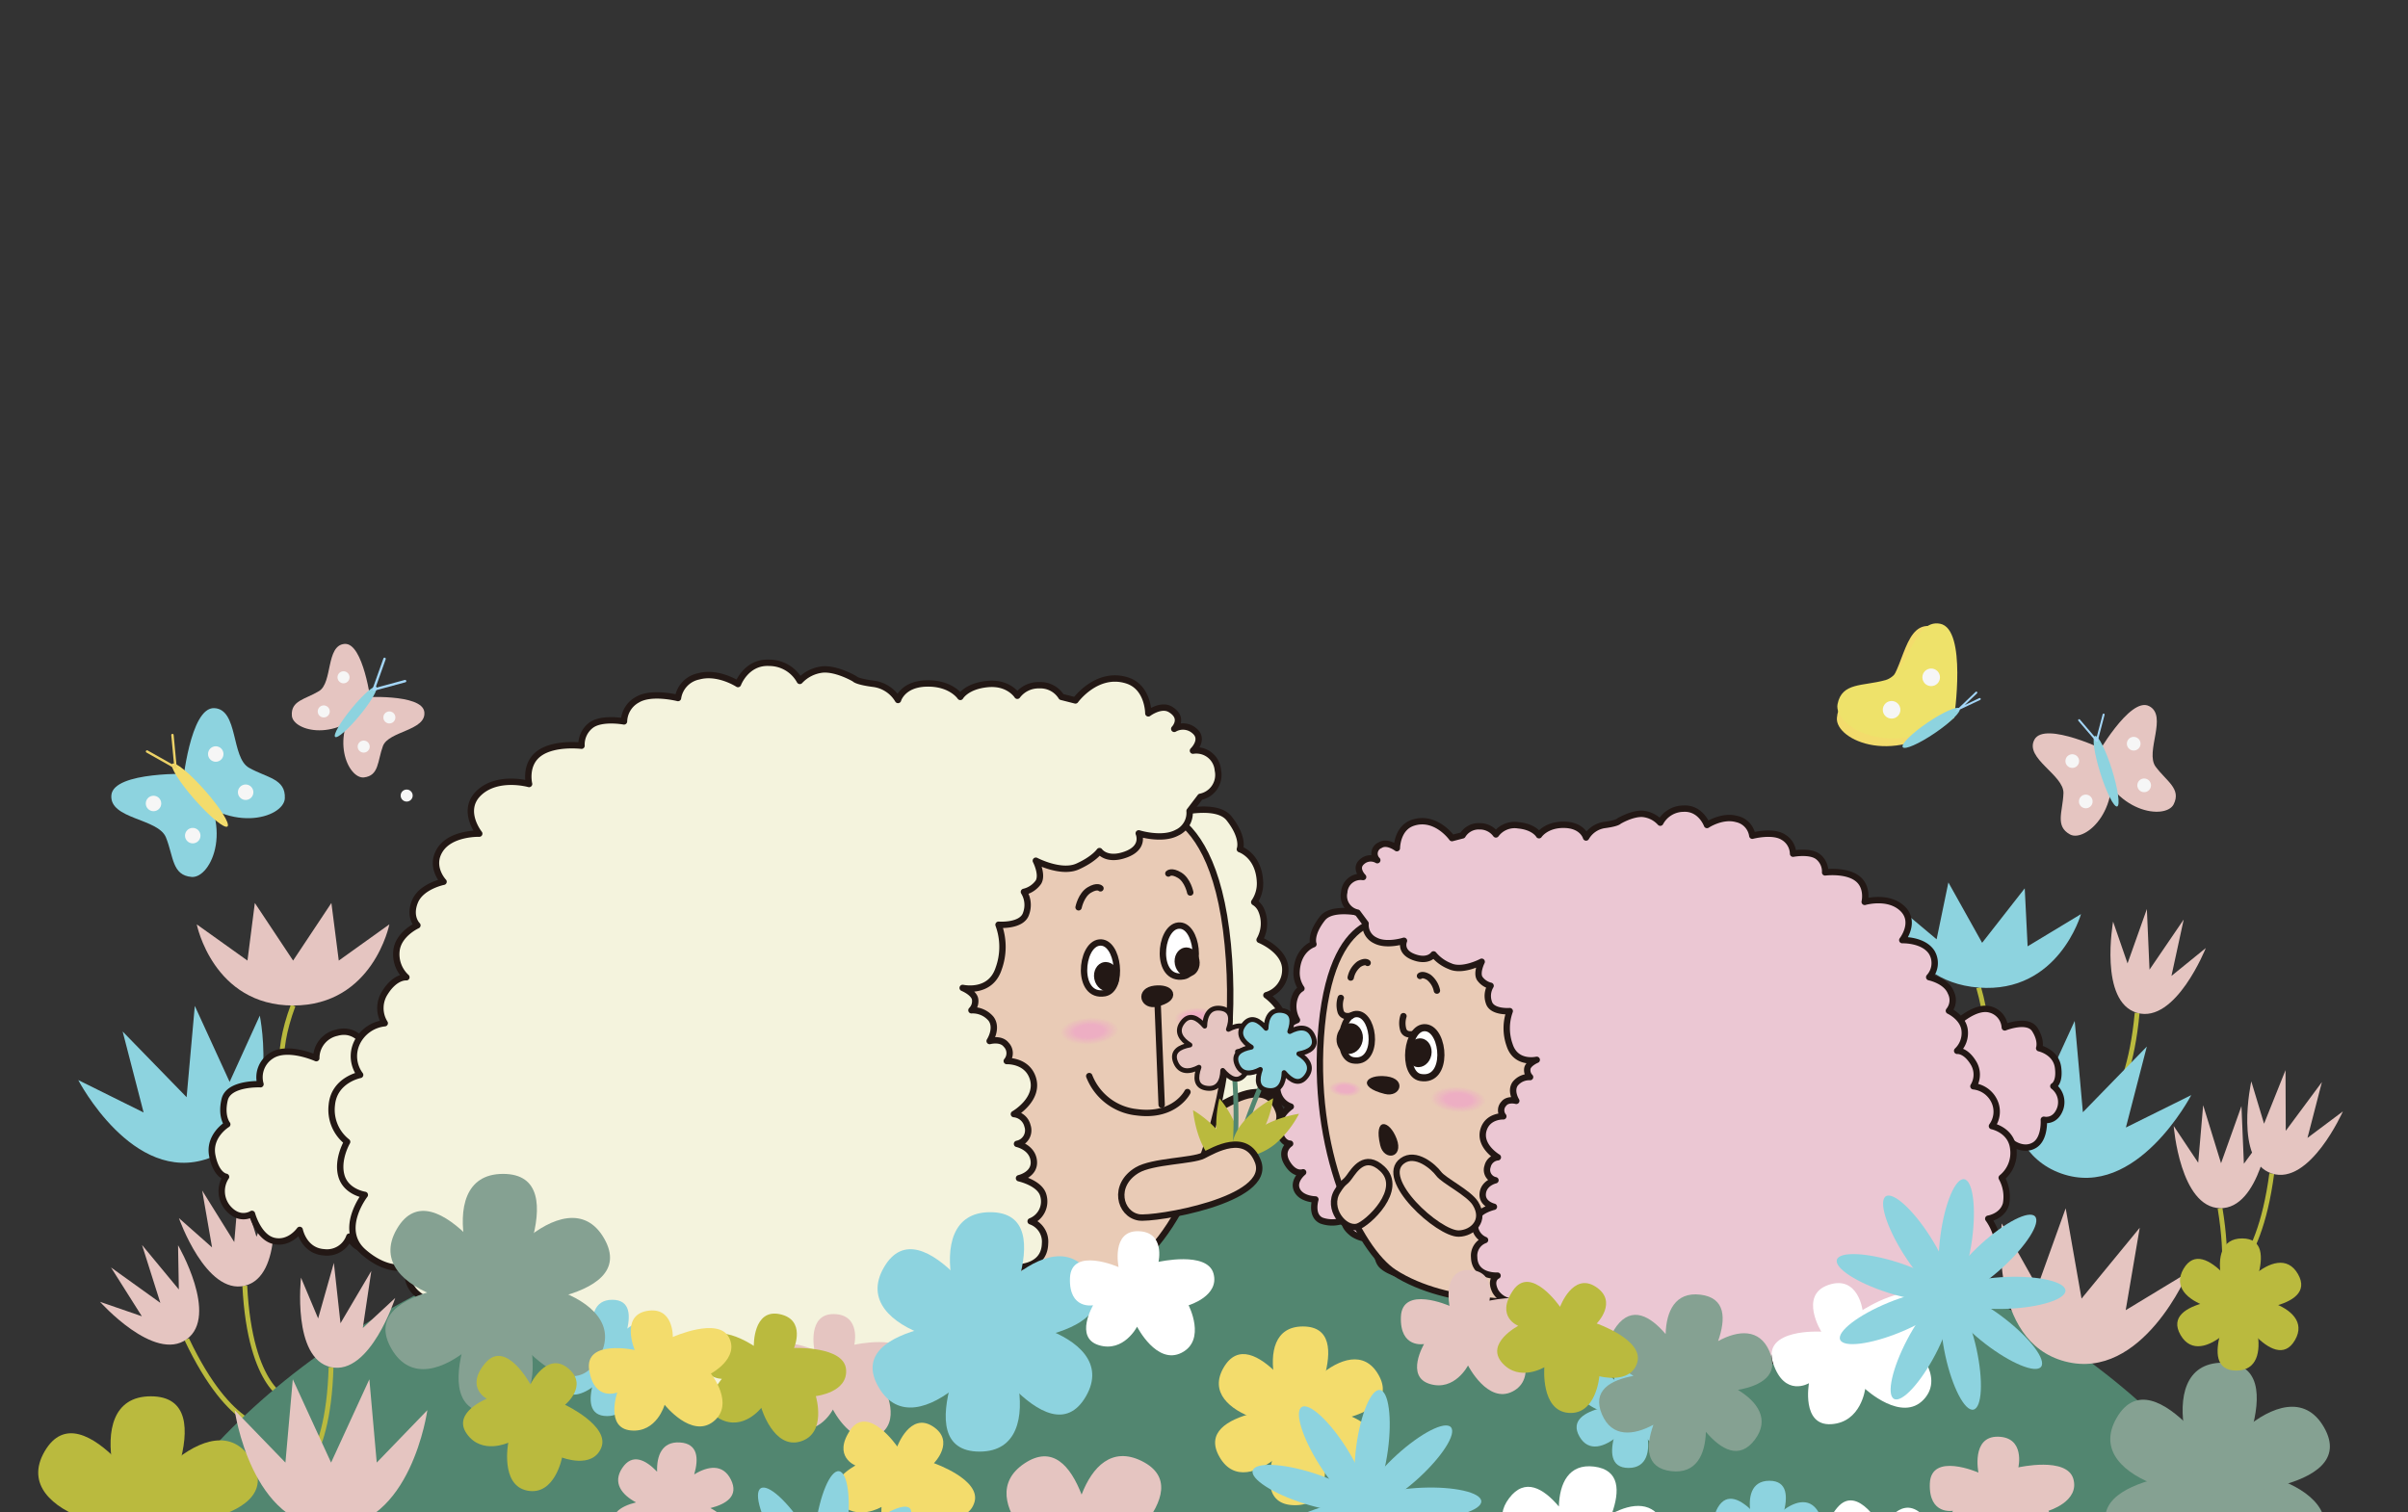 <svg xmlns="http://www.w3.org/2000/svg" xmlns:xlink="http://www.w3.org/1999/xlink" width="500" height="314"
     viewBox="0 0 500 314">
    <rect x="0" y="0" width="500" height="314" fill="#333333" stroke="none"/>
    <defs>
        <clipPath id="clip-path">
            <rect id="Rectangle_2416" data-name="Rectangle 2416" width="918" height="314"
                  transform="translate(366.356 604.713)" fill="#fff" stroke="#707070" stroke-width="1"/>
        </clipPath>
    </defs>
    <g id="Mask_Group_79" data-name="Mask Group 79" transform="translate(-656.356 -604.713)"
       clip-path="url(#clip-path)">
        <g id="Group_2671" data-name="Group 2671" transform="translate(663.26 734.17)">
            <g id="Group_2632" data-name="Group 2632" transform="translate(30.248 115.922)">
                <path id="Path_1793" data-name="Path 1793" d="M36.61,201.223s-7.959-2.085-9.068-23.715"
                      transform="translate(-13.867 -155.877)" fill="none" stroke="#baba3e" stroke-miterlimit="10"
                      stroke-width="1"/>
                <path id="Path_1794" data-name="Path 1794"
                      d="M39,167.768s2.305,16.777-5.782,18.722-13.675-14.043-13.675-14.043l6.883,6.083-2.052-11.81,6.662,10.7,1.07-12.56,3.542,11.452Z"
                      transform="translate(-19.545 -164.859)" fill="#e5c5c1"/>
            </g>
            <g id="Group_2633" data-name="Group 2633" transform="translate(13.867 129.09)">
                <path id="Path_1795" data-name="Path 1795" d="M37.917,202.466S29.767,203.576,20.49,184"
                      transform="translate(-2.493 -164.432)" fill="none" stroke="#baba3e" stroke-miterlimit="10"
                      stroke-width="1"/>
                <path id="Path_1796" data-name="Path 1796"
                      d="M26.167,172.617s8.53,14.631,1.8,19.514-18-7.767-18-7.767l8.682,3-6.4-10.134,10.24,7.35-3.8-12.018,7.641,9.234Z"
                      transform="translate(-9.966 -172.559)" fill="#e5c5c1"/>
            </g>
            <g id="Group_2634" data-name="Group 2634" transform="translate(33.947 58.066)">
                <path id="Path_1797" data-name="Path 1797" d="M40.942,168.653s-14.491-3.885-6.543-25.176"
                      transform="translate(-14.388 -122.185)" fill="none" stroke="#baba3e" stroke-miterlimit="10"
                      stroke-width="1"/>
                <path id="Path_1798" data-name="Path 1798"
                      d="M61.706,135.465s-3.36,16.853-19.987,16.853-20.011-16.853-20.011-16.853l10.532,7.523,1.53-11.962,7.948,11.962,7.95-11.962L51.2,142.988Z"
                      transform="translate(-21.708 -131.026)" fill="#e5c5c1"/>
            </g>
            <g id="Group_2635" data-name="Group 2635" transform="translate(9.346 79.437)">
                <path id="Path_1799" data-name="Path 1799"
                      d="M45.015,145.544s4.99,24.091-10.678,29.656S7.322,158.929,7.322,158.929l13.568,6.729-4.349-16.815,13.28,13.643,1.7-18.963,7.232,15.791Z"
                      transform="translate(-7.322 -143.523)" fill="#8dd3df"/>
            </g>
            <path id="Path_1800" data-name="Path 1800"
                  d="M145.52,146.914c-1.741.017-3.463.051-5.166.085v-.1C142.095,146.9,143.817,146.9,145.52,146.914Z"
                  transform="translate(96.485 -61.691)" fill="#85a192"/>
            <path id="Path_1801" data-name="Path 1801"
                  d="M473.532,283.442H7.085s2.7-120.323,227.9-123.988c1.7-.033,3.425-.065,5.166-.08h.318c1.741.015,3.463.048,5.166.08C470.837,163.119,473.532,283.442,473.532,283.442Z"
                  transform="translate(1.855 -52.831)" fill="#528670"/>
            <path id="Path_1802" data-name="Path 1802"
                  d="M148.727,146.9v.1c-1.7-.034-3.425-.068-5.166-.085C145.264,146.9,146.986,146.9,148.727,146.9Z"
                  transform="translate(98.762 -61.691)" fill="#85a192"/>
            <g id="Group_2636" data-name="Group 2636" transform="translate(444.444 100.072)">
                <path id="Path_1803" data-name="Path 1803" d="M265.146,193.188s7.334-3.726,3.827-25.1"
                      transform="translate(-259.349 -146.715)" fill="none" stroke="#baba3e" stroke-miterlimit="10"
                      stroke-width="1"/>
                <path id="Path_1804" data-name="Path 1804"
                      d="M261.756,159.894s1.308,16.885,9.624,17.07,10.382-16.627,10.382-16.627l-5.433,7.4-.5-11.976-4.241,11.871-3.713-12.047-1.03,11.941Z"
                      transform="translate(-261.756 -155.59)" fill="#e5c5c1"/>
            </g>
            <g id="Group_2637" data-name="Group 2637" transform="translate(453.849 92.77)">
                <path id="Path_1805" data-name="Path 1805" d="M267.256,186.778s8.1-1.433,10.958-22.9"
                      transform="translate(-267.256 -142.405)" fill="none" stroke="#baba3e" stroke-miterlimit="10"
                      stroke-width="1"/>
                <path id="Path_1806" data-name="Path 1806"
                      d="M271.531,153.661s-3.656,16.536,4.248,19.129S290.545,159.9,290.545,159.9l-7.352,5.506,3-11.6-7.507,10.125-.051-12.6-4.456,11.127Z"
                      transform="translate(-264.82 -151.32)" fill="#e5c5c1"/>
            </g>
            <g id="Group_2638" data-name="Group 2638" transform="translate(426.808 59.323)">
                <path id="Path_1807" data-name="Path 1807" d="M251.443,167.687s8.039-1.749,10.05-23.315"
                      transform="translate(-251.443 -122.806)" fill="none" stroke="#baba3e" stroke-miterlimit="10"
                      stroke-width="1"/>
                <path id="Path_1808" data-name="Path 1808"
                      d="M254.627,134.379s-3,16.666,5,18.947,14.248-13.462,14.248-13.462l-7.129,5.79,2.543-11.714-7.1,10.414-.547-12.595-4.015,11.293Z"
                      transform="translate(-249.574 -131.761)" fill="#e5c5c1"/>
            </g>
            <g id="Group_2639" data-name="Group 2639" transform="translate(385.315 53.798)">
                <path id="Path_1809" data-name="Path 1809" d="M233.127,165.9s14.748-2.762,8.46-24.6"
                      transform="translate(-222.956 -119.463)" fill="none" stroke="#baba3e" stroke-miterlimit="10"
                      stroke-width="1"/>
                <path id="Path_1810" data-name="Path 1810"
                      d="M227.179,132.029s2.054,17.061,18.631,18.339,21.249-15.262,21.249-15.262L255.978,141.8l-.6-12.044-8.846,11.315-7.006-12.538-2.445,11.808Z"
                      transform="translate(-227.179 -128.53)" fill="#8dd3df"/>
            </g>
            <g id="Group_2640" data-name="Group 2640" transform="translate(408.532 121.473)">
                <path id="Path_1811" data-name="Path 1811"
                      d="M240.967,171.255s-2.941,24.427,13.138,28.65,25.547-18.489,25.547-18.489l-12.95,7.849,2.916-17.121-12.083,14.713L254.24,168.1l-5.876,16.343Z"
                      transform="translate(-240.756 -168.105)" fill="#e5c5c1"/>
            </g>
            <g id="Group_2641" data-name="Group 2641" transform="translate(409.639 82.561)">
                <path id="Path_1812" data-name="Path 1812"
                      d="M242.159,147.371s-4.99,24.091,10.678,29.656,27.014-16.27,27.014-16.27l-13.568,6.727,4.349-16.815-13.28,13.643-1.7-18.963-7.232,15.791Z"
                      transform="translate(-241.403 -145.35)" fill="#8dd3df"/>
            </g>
            <path id="Path_1813" data-name="Path 1813"
                  d="M156.619,149.215a111.911,111.911,0,0,1-5.614,18.3l-3.536,8.261"
                  transform="translate(101.536 -60.045)" fill="none" stroke="#231815" stroke-linecap="round"
                  stroke-linejoin="round" stroke-width="0.882"/>
            <path id="Path_1814" data-name="Path 1814"
                  d="M167.483,164.34A4.948,4.948,0,0,1,164.2,168.2s3.5,2.285,2.885,5.787c-.6,3.5-2.721,3.4-2.721,3.4s2.639,1.642.739,4.8c-1.792,2.994-3.762,2.365-3.967,2.3.246.205,2.558,2.189,1.532,4.378-1.081,2.324-4.568,2.351-4.568,2.351s1.257,4.063-1.56,5.267a7.881,7.881,0,0,1-5.84-.26c.1.178.711,1.5-1.915,3.514-2.818,2.162-6.442.835-6.442.835s1.177,4.075-.3,6.483-8.056,3.625-8.056,3.625l.93-20.2,14.375-57.609-7.974-11.351s11.817-4.1,15.031,0,2.23,6.387,2.23,6.387,3.979,1.259,4.184,6.907a6.786,6.786,0,0,1-1.2,4.089,3.583,3.583,0,0,1,1.4,1.546,6.873,6.873,0,0,1-.287,6.278s5.525,2.2,5.334,6.389a5.463,5.463,0,0,1-3.925,5.115S168.208,161.139,167.483,164.34Z"
                  transform="translate(91.964 -81.008)" fill="#f4f3dd" stroke="#231815" stroke-linecap="round"
                  stroke-linejoin="round" stroke-width="1.323"/>
            <path id="Path_1815" data-name="Path 1815"
                  d="M139.863,159.418c3.194-1.908,11.439-1.881,13.716-3.028s8.915-5.086,11.362,1.226c3.143,8.107-21.673,12.121-24.728,11.61C136.209,168.553,134.7,162.506,139.863,159.418Z"
                  transform="translate(93.793 -56.562)" fill="#e9cbb6" stroke="#231815" stroke-linecap="round"
                  stroke-linejoin="round" stroke-width="1.763"/>
            <path id="Path_1816" data-name="Path 1816"
                  d="M65.51,153.614s-.044-4.243-3.86-4.535a9.424,9.424,0,0,0-5.836,1.125s-1.9-4.591-6.348-3.324a5.382,5.382,0,0,0-4.229,5.274s-6.064-2.739-9.41-.448a5.277,5.277,0,0,0-2.177,5.86s-6.608-.316-7.437,3.188.537,5.134.537,5.134-3.935,2.38-3.1,6.536,2.847,4.369,2.847,4.369a5.4,5.4,0,0,0,.262,6.329c2.514,3.082,5.123,1.368,5.123,1.368s1.308,4.887,4.573,5.618,5.339-2.286,5.339-2.286.857,4.386,5.067,4.646a4.909,4.909,0,0,0,5.238-3.258,4.162,4.162,0,0,0,4.857,2.616c3.709-.722,4.222-3.439,4.222-3.439s3.008,2.088,4.964-.154.752-6.372.752-6.372,5.238-1.13,5.276-4.581a7.839,7.839,0,0,0-2.377-5.578s5.024-1.5,3.044-7.107a3.586,3.586,0,0,0-3.858-2.6s2.946-2.483,2.095-4.742C68.924,151.564,65.51,153.614,65.51,153.614Z"
                  transform="translate(13.534 -61.86)" fill="#f4f3dd" stroke="#231815" stroke-linecap="round"
                  stroke-linejoin="round" stroke-width="1.323"/>
            <path id="Path_1817" data-name="Path 1817"
                  d="M156.969,119.851s17.319-5.965,20.6,28.014-10.122,60.44-19.486,66.5c-14.556,9.419-37.438,7.818-37.438,7.818l-16.938-58.151,25.381-36.24Z"
                  transform="translate(70.466 -81.181)" fill="#e9cbb6" stroke="#231815" stroke-linecap="round"
                  stroke-linejoin="round" stroke-width="1.323"/>
            <path id="Path_1818" data-name="Path 1818"
                  d="M133.754,146.354c4.008-.706,2.926-10.927-1.1-10.52S127.763,147.409,133.754,146.354Z"
                  transform="translate(88.741 -69.555)" fill="#fff" stroke="#231815" stroke-miterlimit="10"
                  stroke-width="1.323"/>
            <path id="Path_1819" data-name="Path 1819"
                  d="M143.327,144.3c4.008-.706,2.926-10.927-1.1-10.52S137.336,145.354,143.327,144.3Z"
                  transform="translate(95.538 -71.014)" fill="#fff" stroke="#231815" stroke-miterlimit="10"
                  stroke-width="1.323"/>
            <path id="Path_1820" data-name="Path 1820"
                  d="M139.134,144.227c-2.389.6-3.365-2.266-.275-2.635S143.4,143.164,139.134,144.227Z"
                  transform="translate(94.043 -65.49)" fill="#231815" stroke="#231815" stroke-linecap="round"
                  stroke-linejoin="round" stroke-width="1.763"/>
            <line id="Line_504" data-name="Line 504" x2="0.896" y2="22.568" transform="translate(233.407 77.411)"
                  fill="none" stroke="#231815" stroke-linecap="round" stroke-linejoin="round" stroke-width="1.323"/>
            <path id="Path_1821" data-name="Path 1821"
                  d="M184.311,142.965s5.241,2.751,8.685,1.194,4.539-3.193,4.539-3.193,1.467,2.175,5.476.7,2.666-4.381,2.666-4.381,4.831,1.522,7.923-.132a4.538,4.538,0,0,0,2.635-4.518l2.235-2.941a4.626,4.626,0,0,0,3.641-5.51,4.486,4.486,0,0,0-5.175-4.075s2.442-2.327.322-4.1a3.61,3.61,0,0,0-4.207-.426s2.2-2.24-.812-4.049c-1.934-1.161-4.568.828-4.568.828s.015-5.421-4.4-6.833c-6.295-2.011-10.739,4.149-10.739,4.149l-2.909-.739A5.136,5.136,0,0,0,185,106.52a5.5,5.5,0,0,0-4.532,2.189s-1.775-2.861-6.182-2.435-5.655,2.671-5.655,2.671-1.987-3-7.23-2.782c-4.814.2-5.706,3.42-5.706,3.42a6.939,6.939,0,0,0-5.1-3.36c-3.61-.469-3.907-1.036-3.907-1.036s-3.637-2.144-6.582-1.939a7.54,7.54,0,0,0-4.8,2.372,7.234,7.234,0,0,0-6.327-3.755c-4.776-.267-6.512,4.409-6.512,4.409s-4.142-2.709-8.177-1.589a5.412,5.412,0,0,0-4.279,4.494s-5.489-1.418-8.42.345a5.3,5.3,0,0,0-2.793,4.509s-4.691-.872-6.886.84a5.023,5.023,0,0,0-1.934,4.21s-5.561-.693-8.737,1.566-2.153,6.384-2.153,6.384-6.423-1.83-10.346,1.8,0,8.511,0,8.511-5.807-.195-8.111,3.321.7,6.666.7,6.666-4.65.922-5.948,4.13.515,4.925.515,4.925-3.967,1.787-4.344,5.289a6.481,6.481,0,0,0,2.057,5.493s-2.252-.267-4.417,3.153a5.9,5.9,0,0,0-.075,6.389,7.246,7.246,0,0,0-5.8,4.12,6.473,6.473,0,0,0,.691,6.616s-5.382,1.023-5.877,6.213a8.461,8.461,0,0,0,3.177,7.69s-2.144,3.625-1.194,7.035,4.865,3.978,4.865,3.978-5.624,7.223-.241,11.883,9.357,2.946,9.357,2.946a5.429,5.429,0,0,0,1.787,5.749c2.938,2.551,7.688,2.58,7.688,2.58A9.247,9.247,0,0,0,70.7,242.7c6.411,1.712,13.551-.944,13.551-.944s2.216,4.162,8.971,6.329,10.139.492,10.139.492.274,2.618,5.161,3.957,7.365-.513,7.365-.513,4.178,3.066,8.6,2.758,5.693-2.314,5.693-2.314,2.483,2.464,7.711,1.38,6.476-4.766,6.476-4.766,7.317,1.888,11.832-.344,5.151-4.674,5.151-4.674,5.792,1.484,10.551-1.243,3.577-8.371,3.577-8.371,3.468-.01,4.9-2.8c1.693-3.29-.592-4.21-.592-4.21s6.288.392,6.435-4.947a4.478,4.478,0,0,0-2.986-4.643,4.431,4.431,0,0,0,2.625-5.4c-.706-2.592-5.043-3.545-5.043-3.545s3.371-.744,3.073-3.6-3.485-3.533-3.485-3.533a2.86,2.86,0,0,0,2.168-3.747,3.194,3.194,0,0,0-2.815-2.439s5.46-3.119,3.878-7.615c-1.267-3.6-5.363-3.4-5.363-3.4a2.521,2.521,0,0,0-.133-3.408c-1.091-1.387-3.417-.751-3.417-.751s1.727-2.637.3-4.605a5,5,0,0,0-4.082-1.784,2.635,2.635,0,0,0,.771-2.211c-.149-1.43-2.591-2.428-2.591-2.428s5.679,1.313,7.446-3.942a13.259,13.259,0,0,0,0-9.176s4.911.392,5.736-2.363a5.174,5.174,0,0,0-.465-4.463,5.117,5.117,0,0,0,3.015-2.021C185.8,145.829,184.311,142.965,184.311,142.965Z"
                  transform="translate(23.866 -93.675)" fill="#f4f3dd" stroke="#231815" stroke-linecap="round"
                  stroke-linejoin="round" stroke-width="1.323"/>
            <g id="Group_2642" data-name="Group 2642" transform="translate(213.052 81.521)">
                <ellipse id="Ellipse_1094" data-name="Ellipse 1094" cx="6.086" cy="2.798" rx="6.086" ry="2.798"
                         transform="translate(0 0.732) rotate(-3.449)" fill="#e9cbb6"/>
                <ellipse id="Ellipse_1095" data-name="Ellipse 1095" cx="5.983" cy="2.75" rx="5.983" ry="2.75"
                         transform="translate(0.102 0.774) rotate(-3.45)" fill="#e9cab6"/>
                <ellipse id="Ellipse_1096" data-name="Ellipse 1096" cx="5.881" cy="2.701" rx="5.881" ry="2.701"
                         transform="translate(0.205 0.817) rotate(-3.45)" fill="#e9c9b7"/>
                <ellipse id="Ellipse_1097" data-name="Ellipse 1097" cx="5.778" cy="2.653" rx="5.778" ry="2.653"
                         transform="translate(0.307 0.859) rotate(-3.451)" fill="#e9c8b7"/>
                <ellipse id="Ellipse_1098" data-name="Ellipse 1098" cx="5.676" cy="2.605" rx="5.676" ry="2.605"
                         transform="translate(0.41 0.901) rotate(-3.451)" fill="#eac7b8"/>
                <ellipse id="Ellipse_1099" data-name="Ellipse 1099" cx="5.573" cy="2.557" rx="5.573" ry="2.557"
                         transform="translate(0.512 0.943) rotate(-3.452)" fill="#eac6b8"/>
                <ellipse id="Ellipse_1100" data-name="Ellipse 1100" cx="5.47" cy="2.508" rx="5.47" ry="2.508"
                         transform="translate(0.614 0.986) rotate(-3.452)" fill="#eac5b9"/>
                <ellipse id="Ellipse_1101" data-name="Ellipse 1101" cx="5.368" cy="2.46" rx="5.368" ry="2.46"
                         transform="translate(0.717 1.028) rotate(-3.453)" fill="#eac4b9"/>
                <ellipse id="Ellipse_1102" data-name="Ellipse 1102" cx="5.265" cy="2.412" rx="5.265" ry="2.412"
                         transform="translate(0.819 1.07) rotate(-3.454)" fill="#eac3b9"/>
                <ellipse id="Ellipse_1103" data-name="Ellipse 1103" cx="5.163" cy="2.364" rx="5.163" ry="2.364"
                         transform="matrix(0.998, -0.06, 0.06, 0.998, 0.922, 1.112)" fill="#eac2ba"/>
                <ellipse id="Ellipse_1104" data-name="Ellipse 1104" cx="5.06" cy="2.315" rx="5.06" ry="2.315"
                         transform="translate(1.024 1.155) rotate(-3.455)" fill="#eac1ba"/>
                <ellipse id="Ellipse_1105" data-name="Ellipse 1105" cx="4.957" cy="2.267" rx="4.957" ry="2.267"
                         transform="matrix(0.998, -0.06, 0.06, 0.998, 1.126, 1.197)" fill="#eac0bb"/>
                <ellipse id="Ellipse_1106" data-name="Ellipse 1106" cx="4.855" cy="2.219" rx="4.855" ry="2.219"
                         transform="translate(1.229 1.239) rotate(-3.457)" fill="#ebbfbb"/>
                <ellipse id="Ellipse_1107" data-name="Ellipse 1107" cx="4.752" cy="2.171" rx="4.752" ry="2.171"
                         transform="translate(1.331 1.281) rotate(-3.458)" fill="#ebbebc"/>
                <ellipse id="Ellipse_1108" data-name="Ellipse 1108" cx="4.65" cy="2.122" rx="4.65" ry="2.122"
                         transform="matrix(0.998, -0.06, 0.06, 0.998, 1.434, 1.324)" fill="#ebbdbc"/>
                <ellipse id="Ellipse_1109" data-name="Ellipse 1109" cx="4.547" cy="2.074" rx="4.547" ry="2.074"
                         transform="matrix(0.998, -0.06, 0.06, 0.998, 1.536, 1.366)" fill="#ebbdbd"/>
                <ellipse id="Ellipse_1110" data-name="Ellipse 1110" cx="4.444" cy="2.026" rx="4.444" ry="2.026"
                         transform="matrix(0.998, -0.06, 0.06, 0.998, 1.638, 1.408)" fill="#ebbcbd"/>
                <ellipse id="Ellipse_1111" data-name="Ellipse 1111" cx="4.342" cy="1.978" rx="4.342" ry="1.978"
                         transform="matrix(0.998, -0.06, 0.06, 0.998, 1.741, 1.45)" fill="#ebbbbd"/>
                <ellipse id="Ellipse_1112" data-name="Ellipse 1112" cx="4.239" cy="1.929" rx="4.239" ry="1.929"
                         transform="translate(1.843 1.492) rotate(-3.462)" fill="#ebbabe"/>
                <ellipse id="Ellipse_1113" data-name="Ellipse 1113" cx="4.137" cy="1.881" rx="4.137" ry="1.881"
                         transform="translate(1.946 1.535) rotate(-3.463)" fill="#ecb9be"/>
                <ellipse id="Ellipse_1114" data-name="Ellipse 1114" cx="4.034" cy="1.833" rx="4.034" ry="1.833"
                         transform="translate(2.048 1.577) rotate(-3.464)" fill="#ecb8bf"/>
                <ellipse id="Ellipse_1115" data-name="Ellipse 1115" cx="3.931" cy="1.785" rx="3.931" ry="1.785"
                         transform="translate(2.15 1.619) rotate(-3.466)" fill="#ecb7bf"/>
                <ellipse id="Ellipse_1116" data-name="Ellipse 1116" cx="3.829" cy="1.737" rx="3.829" ry="1.737"
                         transform="translate(2.253 1.661) rotate(-3.467)" fill="#ecb6c0"/>
                <ellipse id="Ellipse_1117" data-name="Ellipse 1117" cx="3.726" cy="1.688" rx="3.726" ry="1.688"
                         transform="translate(2.355 1.704) rotate(-3.468)" fill="#ecb5c0"/>
                <ellipse id="Ellipse_1118" data-name="Ellipse 1118" cx="3.624" cy="1.64" rx="3.624" ry="1.64"
                         transform="translate(2.458 1.746) rotate(-3.47)" fill="#ecb4c0"/>
                <ellipse id="Ellipse_1119" data-name="Ellipse 1119" cx="3.521" cy="1.592" rx="3.521" ry="1.592"
                         transform="translate(2.56 1.788) rotate(-3.471)" fill="#ecb3c1"/>
                <ellipse id="Ellipse_1120" data-name="Ellipse 1120" cx="3.418" cy="1.544" rx="3.418" ry="1.544"
                         transform="matrix(0.998, -0.061, 0.061, 0.998, 2.663, 1.83)" fill="#ecb2c1"/>
                <ellipse id="Ellipse_1121" data-name="Ellipse 1121" cx="3.316" cy="1.495" rx="3.316" ry="1.495"
                         transform="matrix(0.998, -0.061, 0.061, 0.998, 2.765, 1.873)" fill="#edb1c2"/>
                <ellipse id="Ellipse_1122" data-name="Ellipse 1122" cx="3.213" cy="1.447" rx="3.213" ry="1.447"
                         transform="translate(2.867 1.915) rotate(-3.476)" fill="#edb0c2"/>
                <ellipse id="Ellipse_1123" data-name="Ellipse 1123" cx="3.111" cy="1.399" rx="3.111" ry="1.399"
                         transform="matrix(0.998, -0.061, 0.061, 0.998, 2.97, 1.957)" fill="#edafc3"/>
                <ellipse id="Ellipse_1124" data-name="Ellipse 1124" cx="3.008" cy="1.351" rx="3.008" ry="1.351"
                         transform="translate(3.072 1.999) rotate(-3.48)" fill="#edaec3"/>
            </g>
            <g id="Group_2643" data-name="Group 2643" transform="translate(236.832 79.555)">
                <ellipse id="Ellipse_1125" data-name="Ellipse 1125" cx="4.436" cy="2.039" rx="4.436" ry="2.039"
                         transform="translate(0 0.534) rotate(-3.449)" fill="#e9cbb6"/>
                <ellipse id="Ellipse_1126" data-name="Ellipse 1126" cx="4.361" cy="2.004" rx="4.361" ry="2.004"
                         transform="translate(0.075 0.565) rotate(-3.45)" fill="#e9cab6"/>
                <ellipse id="Ellipse_1127" data-name="Ellipse 1127" cx="4.286" cy="1.969" rx="4.286" ry="1.969"
                         transform="translate(0.149 0.595) rotate(-3.45)" fill="#e9c9b7"/>
                <ellipse id="Ellipse_1128" data-name="Ellipse 1128" cx="4.212" cy="1.934" rx="4.212" ry="1.934"
                         transform="translate(0.224 0.626) rotate(-3.451)" fill="#e9c8b7"/>
                <ellipse id="Ellipse_1129" data-name="Ellipse 1129" cx="4.137" cy="1.899" rx="4.137" ry="1.899"
                         transform="translate(0.299 0.657) rotate(-3.451)" fill="#eac7b8"/>
                <ellipse id="Ellipse_1130" data-name="Ellipse 1130" cx="4.062" cy="1.863" rx="4.062" ry="1.863"
                         transform="translate(0.373 0.688) rotate(-3.452)" fill="#eac6b8"/>
                <ellipse id="Ellipse_1131" data-name="Ellipse 1131" cx="3.987" cy="1.828" rx="3.987" ry="1.828"
                         transform="translate(0.448 0.718) rotate(-3.452)" fill="#eac5b9"/>
                <ellipse id="Ellipse_1132" data-name="Ellipse 1132" cx="3.912" cy="1.793" rx="3.912" ry="1.793"
                         transform="translate(0.522 0.749) rotate(-3.453)" fill="#eac4b9"/>
                <ellipse id="Ellipse_1133" data-name="Ellipse 1133" cx="3.838" cy="1.758" rx="3.838" ry="1.758"
                         transform="translate(0.597 0.78) rotate(-3.454)" fill="#eac3b9"/>
                <ellipse id="Ellipse_1134" data-name="Ellipse 1134" cx="3.763" cy="1.723" rx="3.763" ry="1.723"
                         transform="matrix(0.998, -0.06, 0.06, 0.998, 0.672, 0.811)" fill="#eac2ba"/>
                <ellipse id="Ellipse_1135" data-name="Ellipse 1135" cx="3.688" cy="1.688" rx="3.688" ry="1.688"
                         transform="translate(0.746 0.842) rotate(-3.455)" fill="#eac1ba"/>
                <ellipse id="Ellipse_1136" data-name="Ellipse 1136" cx="3.613" cy="1.652" rx="3.613" ry="1.652"
                         transform="matrix(0.998, -0.06, 0.06, 0.998, 0.821, 0.872)" fill="#eac0bb"/>
                <ellipse id="Ellipse_1137" data-name="Ellipse 1137" cx="3.539" cy="1.617" rx="3.539" ry="1.617"
                         transform="translate(0.896 0.903) rotate(-3.457)" fill="#ebbfbb"/>
                <ellipse id="Ellipse_1138" data-name="Ellipse 1138" cx="3.464" cy="1.582" rx="3.464" ry="1.582"
                         transform="translate(0.97 0.934) rotate(-3.458)" fill="#ebbebc"/>
                <ellipse id="Ellipse_1139" data-name="Ellipse 1139" cx="3.389" cy="1.547" rx="3.389" ry="1.547"
                         transform="matrix(0.998, -0.06, 0.06, 0.998, 1.045, 0.965)" fill="#ebbdbc"/>
                <ellipse id="Ellipse_1140" data-name="Ellipse 1140" cx="3.314" cy="1.512" rx="3.314" ry="1.512"
                         transform="matrix(0.998, -0.06, 0.06, 0.998, 1.12, 0.995)" fill="#ebbdbd"/>
                <ellipse id="Ellipse_1141" data-name="Ellipse 1141" cx="3.239" cy="1.477" rx="3.239" ry="1.477"
                         transform="matrix(0.998, -0.06, 0.06, 0.998, 1.194, 1.026)" fill="#ebbcbd"/>
                <ellipse id="Ellipse_1142" data-name="Ellipse 1142" cx="3.165" cy="1.442" rx="3.165" ry="1.442"
                         transform="matrix(0.998, -0.06, 0.06, 0.998, 1.269, 1.057)" fill="#ebbbbd"/>
                <ellipse id="Ellipse_1143" data-name="Ellipse 1143" cx="3.09" cy="1.406" rx="3.09" ry="1.406"
                         transform="translate(1.344 1.088) rotate(-3.462)" fill="#ebbabe"/>
                <ellipse id="Ellipse_1144" data-name="Ellipse 1144" cx="3.015" cy="1.371" rx="3.015" ry="1.371"
                         transform="translate(1.418 1.119) rotate(-3.463)" fill="#ecb9be"/>
                <ellipse id="Ellipse_1145" data-name="Ellipse 1145" cx="2.94" cy="1.336" rx="2.94" ry="1.336"
                         transform="translate(1.493 1.149) rotate(-3.464)" fill="#ecb8bf"/>
                <ellipse id="Ellipse_1146" data-name="Ellipse 1146" cx="2.865" cy="1.301" rx="2.865" ry="1.301"
                         transform="translate(1.567 1.18) rotate(-3.466)" fill="#ecb7bf"/>
                <ellipse id="Ellipse_1147" data-name="Ellipse 1147" cx="2.791" cy="1.266" rx="2.791" ry="1.266"
                         transform="translate(1.642 1.211) rotate(-3.467)" fill="#ecb6c0"/>
                <ellipse id="Ellipse_1148" data-name="Ellipse 1148" cx="2.716" cy="1.231" rx="2.716" ry="1.231"
                         transform="translate(1.717 1.242) rotate(-3.468)" fill="#ecb5c0"/>
                <ellipse id="Ellipse_1149" data-name="Ellipse 1149" cx="2.641" cy="1.195" rx="2.641" ry="1.195"
                         transform="translate(1.791 1.272) rotate(-3.47)" fill="#ecb4c0"/>
                <ellipse id="Ellipse_1150" data-name="Ellipse 1150" cx="2.566" cy="1.16" rx="2.566" ry="1.16"
                         transform="translate(1.866 1.303) rotate(-3.471)" fill="#ecb3c1"/>
                <ellipse id="Ellipse_1151" data-name="Ellipse 1151" cx="2.492" cy="1.125" rx="2.492" ry="1.125"
                         transform="matrix(0.998, -0.061, 0.061, 0.998, 1.941, 1.334)" fill="#ecb2c1"/>
                <ellipse id="Ellipse_1152" data-name="Ellipse 1152" cx="2.417" cy="1.09" rx="2.417" ry="1.09"
                         transform="matrix(0.998, -0.061, 0.061, 0.998, 2.015, 1.365)" fill="#edb1c2"/>
                <ellipse id="Ellipse_1153" data-name="Ellipse 1153" cx="2.342" cy="1.055" rx="2.342" ry="1.055"
                         transform="translate(2.09 1.396) rotate(-3.476)" fill="#edb0c2"/>
                <ellipse id="Ellipse_1154" data-name="Ellipse 1154" cx="2.267" cy="1.02" rx="2.267" ry="1.02"
                         transform="matrix(0.998, -0.061, 0.061, 0.998, 2.165, 1.426)" fill="#edafc3"/>
                <ellipse id="Ellipse_1155" data-name="Ellipse 1155" cx="2.192" cy="0.984" rx="2.192" ry="0.984"
                         transform="translate(2.239 1.457) rotate(-3.48)" fill="#edaec3"/>
            </g>
            <ellipse id="Ellipse_1156" data-name="Ellipse 1156" cx="2.586" cy="3.041" rx="2.586" ry="3.041"
                     transform="translate(236.467 67.85) rotate(-11.196)" fill="#231815"/>
            <ellipse id="Ellipse_1157" data-name="Ellipse 1157" cx="2.586" cy="3.041" rx="2.586" ry="3.041"
                     transform="translate(219.733 70.875) rotate(-11.196)" fill="#231815"/>
            <path id="Path_1822" data-name="Path 1822"
                  d="M150.473,155.364s-2.6,5.233-10.467,4.207a11.909,11.909,0,0,1-9.927-7.523"
                  transform="translate(89.189 -58.033)" fill="none" stroke="#231815" stroke-linecap="round"
                  stroke-linejoin="round" stroke-width="1.323"/>
            <path id="Path_1823" data-name="Path 1823" d="M133.33,129.337s-.633-.672-2.333.352-2.213,3.591-2.213,3.591"
                  transform="translate(88.27 -74.313)" fill="none" stroke="#231815" stroke-linecap="round"
                  stroke-linejoin="round" stroke-width="1.323"/>
            <path id="Path_1824" data-name="Path 1824" d="M139.687,127.538s.634-.674,2.333.352,2.213,3.589,2.213,3.589"
                  transform="translate(96.011 -75.591)" fill="none" stroke="#231815" stroke-linecap="round"
                  stroke-linejoin="round" stroke-width="1.323"/>
            <path id="Path_1825" data-name="Path 1825"
                  d="M153.125,169.39a4.143,4.143,0,0,0,2.748,3.229s-2.931,1.914-2.416,4.845,2.28,2.852,2.28,2.852-2.209,1.375-.619,4.02c1.5,2.507,3.15,1.98,3.323,1.924-.207.171-2.143,1.831-1.284,3.665.906,1.946,3.825,1.97,3.825,1.97s-1.053,3.4,1.306,4.409a6.6,6.6,0,0,0,4.889-.217c-.08.149-.6,1.259,1.6,2.943a6.134,6.134,0,0,0,5.394.7s-.985,3.413.253,5.429,6.744,3.034,6.744,3.034l-.778-16.914-12.037-48.237,6.678-9.5s-9.9-3.437-12.586,0-1.867,5.347-1.867,5.347-3.333,1.053-3.5,5.783a5.7,5.7,0,0,0,1.007,3.425,3.006,3.006,0,0,0-1.168,1.293,5.757,5.757,0,0,0,.239,5.257s-4.626,1.843-4.465,5.349a4.571,4.571,0,0,0,3.287,4.282S152.518,166.71,153.125,169.39Z"
                  transform="translate(105.242 -72.264)" fill="#ebc7d3" stroke="#231815" stroke-linecap="round"
                  stroke-linejoin="round" stroke-width="1.323"/>
            <path id="Path_1826" data-name="Path 1826"
                  d="M228.379,152.917s-1.041-3.105,1.667-4.285a7.281,7.281,0,0,1,4.54-.657s.221-3.829,3.786-4.031a4.158,4.158,0,0,1,4.421,2.775s3.728-3.533,6.748-2.709a4.073,4.073,0,0,1,3.07,3.723s4.739-1.9,6.23.443.908,3.878.908,3.878,3.471.739,3.916,3.979-.97,3.907-.97,3.907a4.167,4.167,0,0,1,1.411,4.682c-1.053,2.881-3.391,2.293-3.391,2.293s.284,3.9-1.91,5.253-4.474-.316-4.474-.316.486,3.415-2.519,4.672a3.79,3.79,0,0,1-4.643-1.05,3.212,3.212,0,0,1-2.88,3.136c-2.887.412-3.949-1.44-3.949-1.44s-1.664,2.285-3.66,1.146-2.16-4.456-2.16-4.456-4.106.5-5.007-2a6.052,6.052,0,0,1,.32-4.67s-4.041.178-4.017-4.412a2.769,2.769,0,0,1,2.155-2.875s-2.777-1.065-2.728-2.928C225.371,152.284,228.379,152.917,228.379,152.917Z"
                  transform="translate(156.762 -63.829)" fill="#ebc7d3" stroke="#231815" stroke-linecap="round"
                  stroke-linejoin="round" stroke-width="1.323"/>
            <path id="Path_1827" data-name="Path 1827"
                  d="M174.378,133.376s-13.368-4.6-15.905,21.624,7.813,46.65,15.042,51.328c11.235,7.269,28.9,6.035,28.9,6.035l13.073-44.884-19.59-27.972Z"
                  transform="translate(109.072 -71.512)" fill="#e9cbb6" stroke="#231815" stroke-linecap="round"
                  stroke-linejoin="round" stroke-width="1.323"/>
            <path id="Path_1828" data-name="Path 1828"
                  d="M171.331,156.513c-3.935-.694-2.873-10.732,1.081-10.332S177.214,157.548,171.331,156.513Z"
                  transform="translate(116.725 -62.208)" fill="#fff" stroke="#231815" stroke-miterlimit="10"
                  stroke-width="1.479"/>
            <path id="Path_1829" data-name="Path 1829"
                  d="M163.05,154.12c-3.656-.645-2.669-9.97,1-9.6S168.515,155.083,163.05,154.12Z"
                  transform="translate(110.969 -63.385)" fill="#fff" stroke="#231815" stroke-miterlimit="10"
                  stroke-width="1.323"/>
            <path id="Path_1830" data-name="Path 1830"
                  d="M167.479,155.757c3.311.826,4.663-3.14.381-3.651S161.564,154.285,167.479,155.757Z"
                  transform="translate(113.129 -58.037)" fill="#231815"/>
            <path id="Path_1831" data-name="Path 1831"
                  d="M165.555,162.294c.793,3.319,4.935,2.693,3.418-1.342S164.139,156.365,165.555,162.294Z"
                  transform="translate(114.135 -53.892)" fill="#231815"/>
            <path id="Path_1832" data-name="Path 1832"
                  d="M189.6,151.368s-3.964,2.132-6.563.934a8.358,8.358,0,0,1-3.425-2.457s-1.113,1.681-4.138.545-2.009-3.377-2.009-3.377-3.653,1.182-5.987-.091a3.514,3.514,0,0,1-1.984-3.483l-1.684-2.266a3.54,3.54,0,0,1-2.745-4.248,3.407,3.407,0,0,1,3.916-3.152s-1.842-1.794-.238-3.162a2.682,2.682,0,0,1,3.179-.335,1.9,1.9,0,0,1,.621-3.126c1.462-.9,3.449.631,3.449.631s0-4.183,3.336-5.279c4.759-1.561,8.109,3.186,8.109,3.186l2.2-.573a3.886,3.886,0,0,1,3.5-1.871,4.119,4.119,0,0,1,3.42,1.683,4.831,4.831,0,0,1,4.674-1.888c3.329.323,4.27,2.054,4.27,2.054s1.507-2.321,5.467-2.158c3.639.15,4.309,2.632,4.309,2.632a5.28,5.28,0,0,1,3.856-2.6c2.729-.366,2.955-.8,2.955-.8s2.752-1.66,4.976-1.507a5.64,5.64,0,0,1,3.622,1.825,5.494,5.494,0,0,1,4.786-2.907c3.608-.214,4.915,3.393,4.915,3.393s3.131-2.095,6.182-1.236a4.134,4.134,0,0,1,3.225,3.461s4.15-1.1,6.363.257a4.1,4.1,0,0,1,2.1,3.477s3.547-.681,5.2.638a3.9,3.9,0,0,1,1.455,3.246s4.205-.542,6.6,1.2,1.618,4.923,1.618,4.923,4.857-1.421,7.815,1.375-.01,6.568-.01,6.568,4.388-.159,6.124,2.551a4.331,4.331,0,0,1-.535,5.144s3.512.706,4.489,3.179a3.466,3.466,0,0,1-.4,3.8s3,1.375,3.275,4.077a5.067,5.067,0,0,1-1.561,4.241s1.7-.209,3.333,2.427a4.638,4.638,0,0,1,.048,4.932,5.439,5.439,0,0,1,4.378,3.172,5.079,5.079,0,0,1-.532,5.1s4.067.783,4.434,4.786a6.607,6.607,0,0,1-2.411,5.941,8.106,8.106,0,0,1,.893,5.428c-.723,2.634-3.684,3.076-3.684,3.076s4.241,5.566.166,9.171-7.074,2.285-7.074,2.285a4.26,4.26,0,0,1-1.359,4.439c-2.223,1.975-5.813,2-5.813,2a7.125,7.125,0,0,1-5.4,5.547c-4.846,1.329-10.238-.71-10.238-.71s-1.681,3.215-6.787,4.9-7.663.4-7.663.4-.21,2.021-3.906,3.061-5.565-.386-5.565-.386-3.16,2.372-6.5,2.141-4.3-1.778-4.3-1.778-1.879,1.9-5.83,1.077-4.886-3.67-4.886-3.67-5.534,1.467-8.942-.25-3.884-3.6-3.884-3.6-4.38,1.154-7.972-.944-2.692-6.455-2.692-6.455a4.379,4.379,0,0,1-3.7-2.156c-1.276-2.536.453-3.249.453-3.249s-4.754.31-4.857-3.81a3.461,3.461,0,0,1,2.262-3.588,3.414,3.414,0,0,1-1.977-4.161c.539-2,3.817-2.743,3.817-2.743s-2.546-.569-2.317-2.774,2.639-2.733,2.639-2.733a2.192,2.192,0,0,1-1.633-2.888,2.43,2.43,0,0,1,2.129-1.884s-4.121-2.4-2.919-5.872c.961-2.779,4.056-2.633,4.056-2.633a1.974,1.974,0,0,1,.106-2.63c.826-1.072,2.582-.585,2.582-.585s-1.3-2.033-.217-3.554a3.743,3.743,0,0,1,3.085-1.382,2.05,2.05,0,0,1-.578-1.707c.115-1.1,1.96-1.876,1.96-1.876s-4.292,1.021-5.619-3.032a10.44,10.44,0,0,1,.012-7.081s-3.713.308-4.332-1.816a4.073,4.073,0,0,1,.359-3.446,3.832,3.832,0,0,1-2.276-1.556C188.473,153.581,189.6,151.368,189.6,151.368Z"
                  transform="translate(111.154 -81.099)" fill="#ebc7d3" stroke="#231815" stroke-linecap="round"
                  stroke-linejoin="round" stroke-width="1.323"/>
            <g id="Group_2644" data-name="Group 2644" transform="translate(289.91 95.876)">
                <ellipse id="Ellipse_1158" data-name="Ellipse 1158" cx="2.664" cy="5.795" rx="2.664" ry="5.795"
                         transform="translate(0 5.319) rotate(-86.551)" fill="#e9cbb6"/>
                <ellipse id="Ellipse_1159" data-name="Ellipse 1159" cx="2.618" cy="5.698" rx="2.618" ry="5.698"
                         transform="translate(0.103 5.279) rotate(-86.55)" fill="#e9cab6"/>
                <ellipse id="Ellipse_1160" data-name="Ellipse 1160" cx="2.572" cy="5.6" rx="2.572" ry="5.6"
                         transform="translate(0.206 5.239) rotate(-86.55)" fill="#e9c9b7"/>
                <ellipse id="Ellipse_1161" data-name="Ellipse 1161" cx="2.526" cy="5.502" rx="2.526" ry="5.502"
                         transform="translate(0.309 5.199) rotate(-86.549)" fill="#e9c8b7"/>
                <ellipse id="Ellipse_1162" data-name="Ellipse 1162" cx="2.48" cy="5.405" rx="2.48" ry="5.405"
                         transform="translate(0.412 5.159) rotate(-86.549)" fill="#eac7b8"/>
                <ellipse id="Ellipse_1163" data-name="Ellipse 1163" cx="2.435" cy="5.307" rx="2.435" ry="5.307"
                         transform="translate(0.515 5.12) rotate(-86.548)" fill="#eac6b8"/>
                <ellipse id="Ellipse_1164" data-name="Ellipse 1164" cx="2.389" cy="5.209" rx="2.389" ry="5.209"
                         transform="translate(0.618 5.08) rotate(-86.548)" fill="#eac5b9"/>
                <ellipse id="Ellipse_1165" data-name="Ellipse 1165" cx="2.343" cy="5.112" rx="2.343" ry="5.112"
                         transform="translate(0.721 5.04) rotate(-86.547)" fill="#eac4b9"/>
                <ellipse id="Ellipse_1166" data-name="Ellipse 1166" cx="2.297" cy="5.014" rx="2.297" ry="5.014"
                         transform="translate(0.824 5) rotate(-86.546)" fill="#eac3b9"/>
                <ellipse id="Ellipse_1167" data-name="Ellipse 1167" cx="2.251" cy="4.916" rx="2.251" ry="4.916"
                         transform="matrix(0.06, -0.998, 0.998, 0.06, 0.927, 4.96)" fill="#eac2ba"/>
                <ellipse id="Ellipse_1168" data-name="Ellipse 1168" cx="2.205" cy="4.818" rx="2.205" ry="4.818"
                         transform="translate(1.03 4.92) rotate(-86.545)" fill="#eac1ba"/>
                <ellipse id="Ellipse_1169" data-name="Ellipse 1169" cx="2.159" cy="4.721" rx="2.159" ry="4.721"
                         transform="matrix(0.06, -0.998, 0.998, 0.06, 1.133, 4.881)" fill="#eac0bb"/>
                <ellipse id="Ellipse_1170" data-name="Ellipse 1170" cx="2.113" cy="4.623" rx="2.113" ry="4.623"
                         transform="translate(1.236 4.841) rotate(-86.543)" fill="#ebbfbb"/>
                <ellipse id="Ellipse_1171" data-name="Ellipse 1171" cx="2.067" cy="4.525" rx="2.067" ry="4.525"
                         transform="translate(1.339 4.801) rotate(-86.542)" fill="#ebbebc"/>
                <ellipse id="Ellipse_1172" data-name="Ellipse 1172" cx="2.021" cy="4.428" rx="2.021" ry="4.428"
                         transform="matrix(0.06, -0.998, 0.998, 0.06, 1.442, 4.761)" fill="#ebbdbc"/>
                <ellipse id="Ellipse_1173" data-name="Ellipse 1173" cx="1.975" cy="4.33" rx="1.975" ry="4.33"
                         transform="matrix(0.06, -0.998, 0.998, 0.06, 1.545, 4.721)" fill="#ebbdbd"/>
                <ellipse id="Ellipse_1174" data-name="Ellipse 1174" cx="1.929" cy="4.232" rx="1.929" ry="4.232"
                         transform="matrix(0.06, -0.998, 0.998, 0.06, 1.648, 4.681)" fill="#ebbcbd"/>
                <ellipse id="Ellipse_1175" data-name="Ellipse 1175" cx="1.883" cy="4.135" rx="1.883" ry="4.135"
                         transform="matrix(0.06, -0.998, 0.998, 0.06, 1.751, 4.642)" fill="#ebbbbd"/>
                <ellipse id="Ellipse_1176" data-name="Ellipse 1176" cx="1.837" cy="4.037" rx="1.837" ry="4.037"
                         transform="translate(1.854 4.602) rotate(-86.538)" fill="#ebbabe"/>
                <ellipse id="Ellipse_1177" data-name="Ellipse 1177" cx="1.791" cy="3.939" rx="1.791" ry="3.939"
                         transform="translate(1.957 4.562) rotate(-86.537)" fill="#ecb9be"/>
                <ellipse id="Ellipse_1178" data-name="Ellipse 1178" cx="1.746" cy="3.841" rx="1.746" ry="3.841"
                         transform="translate(2.06 4.522) rotate(-86.536)" fill="#ecb8bf"/>
                <ellipse id="Ellipse_1179" data-name="Ellipse 1179" cx="1.7" cy="3.744" rx="1.7" ry="3.744"
                         transform="translate(2.163 4.482) rotate(-86.534)" fill="#ecb7bf"/>
                <ellipse id="Ellipse_1180" data-name="Ellipse 1180" cx="1.654" cy="3.646" rx="1.654" ry="3.646"
                         transform="translate(2.266 4.442) rotate(-86.533)" fill="#ecb6c0"/>
                <ellipse id="Ellipse_1181" data-name="Ellipse 1181" cx="1.608" cy="3.548" rx="1.608" ry="3.548"
                         transform="translate(2.369 4.403) rotate(-86.532)" fill="#ecb5c0"/>
                <ellipse id="Ellipse_1182" data-name="Ellipse 1182" cx="1.562" cy="3.451" rx="1.562" ry="3.451"
                         transform="translate(2.472 4.363) rotate(-86.53)" fill="#ecb4c0"/>
                <ellipse id="Ellipse_1183" data-name="Ellipse 1183" cx="1.516" cy="3.353" rx="1.516" ry="3.353"
                         transform="translate(2.576 4.323) rotate(-86.529)" fill="#ecb3c1"/>
                <ellipse id="Ellipse_1184" data-name="Ellipse 1184" cx="1.47" cy="3.255" rx="1.47" ry="3.255"
                         transform="matrix(0.061, -0.998, 0.998, 0.061, 2.679, 4.283)" fill="#ecb2c1"/>
                <ellipse id="Ellipse_1185" data-name="Ellipse 1185" cx="1.424" cy="3.158" rx="1.424" ry="3.158"
                         transform="matrix(0.061, -0.998, 0.998, 0.061, 2.782, 4.243)" fill="#edb1c2"/>
                <ellipse id="Ellipse_1186" data-name="Ellipse 1186" cx="1.378" cy="3.06" rx="1.378" ry="3.06"
                         transform="translate(2.885 4.203) rotate(-86.524)" fill="#edb0c2"/>
                <ellipse id="Ellipse_1187" data-name="Ellipse 1187" cx="1.332" cy="2.962" rx="1.332" ry="2.962"
                         transform="matrix(0.061, -0.998, 0.998, 0.061, 2.988, 4.164)" fill="#edafc3"/>
                <ellipse id="Ellipse_1188" data-name="Ellipse 1188" cx="1.286" cy="2.864" rx="1.286" ry="2.864"
                         transform="translate(3.091 4.124) rotate(-86.52)" fill="#edaec3"/>
            </g>
            <g id="Group_2645" data-name="Group 2645" transform="translate(268.902 94.905)">
                <ellipse id="Ellipse_1189" data-name="Ellipse 1189" cx="1.574" cy="3.424" rx="1.574" ry="3.424"
                         transform="translate(0 3.142) rotate(-86.551)" fill="#e9cbb6"/>
                <ellipse id="Ellipse_1190" data-name="Ellipse 1190" cx="1.547" cy="3.366" rx="1.547" ry="3.366"
                         transform="translate(0.061 3.119) rotate(-86.55)" fill="#e9cab6"/>
                <ellipse id="Ellipse_1191" data-name="Ellipse 1191" cx="1.52" cy="3.308" rx="1.52" ry="3.308"
                         transform="translate(0.122 3.095) rotate(-86.55)" fill="#e9c9b7"/>
                <ellipse id="Ellipse_1192" data-name="Ellipse 1192" cx="1.493" cy="3.251" rx="1.493" ry="3.251"
                         transform="translate(0.183 3.072) rotate(-86.549)" fill="#e9c8b7"/>
                <ellipse id="Ellipse_1193" data-name="Ellipse 1193" cx="1.465" cy="3.193" rx="1.465" ry="3.193"
                         transform="translate(0.243 3.048) rotate(-86.549)" fill="#eac7b8"/>
                <ellipse id="Ellipse_1194" data-name="Ellipse 1194" cx="1.438" cy="3.135" rx="1.438" ry="3.135"
                         transform="translate(0.304 3.025) rotate(-86.548)" fill="#eac6b8"/>
                <ellipse id="Ellipse_1195" data-name="Ellipse 1195" cx="1.411" cy="3.078" rx="1.411" ry="3.078"
                         transform="translate(0.365 3.001) rotate(-86.548)" fill="#eac5b9"/>
                <ellipse id="Ellipse_1196" data-name="Ellipse 1196" cx="1.384" cy="3.02" rx="1.384" ry="3.02"
                         transform="translate(0.426 2.977) rotate(-86.547)" fill="#eac4b9"/>
                <ellipse id="Ellipse_1197" data-name="Ellipse 1197" cx="1.357" cy="2.962" rx="1.357" ry="2.962"
                         transform="translate(0.487 2.954) rotate(-86.546)" fill="#eac3b9"/>
                <ellipse id="Ellipse_1198" data-name="Ellipse 1198" cx="1.33" cy="2.904" rx="1.33" ry="2.904"
                         transform="matrix(0.06, -0.998, 0.998, 0.06, 0.548, 2.93)" fill="#eac2ba"/>
                <ellipse id="Ellipse_1199" data-name="Ellipse 1199" cx="1.303" cy="2.847" rx="1.303" ry="2.847"
                         transform="translate(0.609 2.907) rotate(-86.545)" fill="#eac1ba"/>
                <ellipse id="Ellipse_1200" data-name="Ellipse 1200" cx="1.275" cy="2.789" rx="1.275" ry="2.789"
                         transform="matrix(0.06, -0.998, 0.998, 0.06, 0.669, 2.883)" fill="#eac0bb"/>
                <ellipse id="Ellipse_1201" data-name="Ellipse 1201" cx="1.248" cy="2.731" rx="1.248" ry="2.731"
                         transform="translate(0.73 2.86) rotate(-86.543)" fill="#ebbfbb"/>
                <ellipse id="Ellipse_1202" data-name="Ellipse 1202" cx="1.221" cy="2.673" rx="1.221" ry="2.673"
                         transform="translate(0.791 2.836) rotate(-86.542)" fill="#ebbebc"/>
                <ellipse id="Ellipse_1203" data-name="Ellipse 1203" cx="1.194" cy="2.616" rx="1.194" ry="2.616"
                         transform="matrix(0.06, -0.998, 0.998, 0.06, 0.852, 2.813)" fill="#ebbdbc"/>
                <ellipse id="Ellipse_1204" data-name="Ellipse 1204" cx="1.167" cy="2.558" rx="1.167" ry="2.558"
                         transform="matrix(0.06, -0.998, 0.998, 0.06, 0.913, 2.789)" fill="#ebbdbd"/>
                <ellipse id="Ellipse_1205" data-name="Ellipse 1205" cx="1.14" cy="2.5" rx="1.14" ry="2.5"
                         transform="matrix(0.06, -0.998, 0.998, 0.06, 0.974, 2.766)" fill="#ebbcbd"/>
                <ellipse id="Ellipse_1206" data-name="Ellipse 1206" cx="1.113" cy="2.443" rx="1.113" ry="2.443"
                         transform="matrix(0.06, -0.998, 0.998, 0.06, 1.035, 2.742)" fill="#ebbbbd"/>
                <ellipse id="Ellipse_1207" data-name="Ellipse 1207" cx="1.085" cy="2.385" rx="1.085" ry="2.385"
                         transform="translate(1.096 2.719) rotate(-86.538)" fill="#ebbabe"/>
                <ellipse id="Ellipse_1208" data-name="Ellipse 1208" cx="1.058" cy="2.327" rx="1.058" ry="2.327"
                         transform="translate(1.156 2.695) rotate(-86.537)" fill="#ecb9be"/>
                <ellipse id="Ellipse_1209" data-name="Ellipse 1209" cx="1.031" cy="2.269" rx="1.031" ry="2.269"
                         transform="translate(1.217 2.672) rotate(-86.536)" fill="#ecb8bf"/>
                <ellipse id="Ellipse_1210" data-name="Ellipse 1210" cx="1.004" cy="2.212" rx="1.004" ry="2.212"
                         transform="translate(1.278 2.648) rotate(-86.534)" fill="#ecb7bf"/>
                <ellipse id="Ellipse_1211" data-name="Ellipse 1211" cx="0.977" cy="2.154" rx="0.977" ry="2.154"
                         transform="translate(1.339 2.624) rotate(-86.533)" fill="#ecb6c0"/>
                <ellipse id="Ellipse_1212" data-name="Ellipse 1212" cx="0.95" cy="2.096" rx="0.95" ry="2.096"
                         transform="translate(1.4 2.601) rotate(-86.532)" fill="#ecb5c0"/>
                <ellipse id="Ellipse_1213" data-name="Ellipse 1213" cx="0.923" cy="2.039" rx="0.923" ry="2.039"
                         transform="translate(1.461 2.577) rotate(-86.53)" fill="#ecb4c0"/>
                <ellipse id="Ellipse_1214" data-name="Ellipse 1214" cx="0.896" cy="1.981" rx="0.896" ry="1.981"
                         transform="translate(1.522 2.554) rotate(-86.529)" fill="#ecb3c1"/>
                <ellipse id="Ellipse_1215" data-name="Ellipse 1215" cx="0.868" cy="1.923" rx="0.868" ry="1.923"
                         transform="matrix(0.061, -0.998, 0.998, 0.061, 1.582, 2.53)" fill="#ecb2c1"/>
                <ellipse id="Ellipse_1216" data-name="Ellipse 1216" cx="0.841" cy="1.865" rx="0.841" ry="1.865"
                         transform="matrix(0.061, -0.998, 0.998, 0.061, 1.643, 2.507)" fill="#edb1c2"/>
                <ellipse id="Ellipse_1217" data-name="Ellipse 1217" cx="0.814" cy="1.808" rx="0.814" ry="1.808"
                         transform="translate(1.704 2.483) rotate(-86.524)" fill="#edb0c2"/>
                <ellipse id="Ellipse_1218" data-name="Ellipse 1218" cx="0.787" cy="1.75" rx="0.787" ry="1.75"
                         transform="matrix(0.061, -0.998, 0.998, 0.061, 1.765, 2.46)" fill="#edafc3"/>
                <ellipse id="Ellipse_1219" data-name="Ellipse 1219" cx="0.76" cy="1.692" rx="0.76" ry="1.692"
                         transform="translate(1.826 2.436) rotate(-86.52)" fill="#edaec3"/>
            </g>
            <ellipse id="Ellipse_1220" data-name="Ellipse 1220" cx="3.2" cy="2.721" rx="3.2" ry="2.721"
                     transform="translate(270.062 88.835) rotate(-78.804)" fill="#231815"/>
            <ellipse id="Ellipse_1221" data-name="Ellipse 1221" cx="3.005" cy="2.556" rx="3.005" ry="2.556"
                     transform="translate(284.698 91.621) rotate(-78.804)" fill="#231815"/>
            <path id="Path_1833" data-name="Path 1833"
                  d="M183.773,171.443c-1.382-2.216-6.577-4.716-7.632-6.158s-4.778-4.691-7.55-2.671c-5.122,3.726,7.524,15.208,11.736,15.095C183.178,177.634,186.008,175.029,183.773,171.443Z"
                  transform="translate(115.681 -50.988)" fill="#e9cbb6" stroke="#231815" stroke-linecap="round"
                  stroke-linejoin="round" stroke-width="1.323"/>
            <path id="Path_1834" data-name="Path 1834"
                  d="M160.493,168.527c1.382-2.216,1.413-1.5,2.468-2.94s3.237-5.065,6.852-1.712c4.643,4.309-3.054,11.432-5.144,12.032C161.928,176.694,158.256,172.111,160.493,168.527Z"
                  transform="translate(110.294 -50.616)" fill="#e9cbb6" stroke="#231815" stroke-linecap="round"
                  stroke-linejoin="round" stroke-width="1.323"/>
            <path id="Path_1835" data-name="Path 1835" d="M170.244,139.956s.489-.52,1.8.272A4.7,4.7,0,0,1,173.751,143"
                  transform="translate(117.708 -66.739)" fill="none" stroke="#231815" stroke-linecap="round"
                  stroke-linejoin="round" stroke-width="1.323"/>
            <path id="Path_1836" data-name="Path 1836" d="M165.338,138.371s-.489-.52-1.8.272a4.7,4.7,0,0,0-1.708,2.772"
                  transform="translate(111.733 -67.864)" fill="none" stroke="#231815" stroke-linecap="round"
                  stroke-linejoin="round" stroke-width="1.323"/>
            <path id="Path_1837" data-name="Path 1837"
                  d="M162.89,146.239s-1.625.516-2.167-.752a4.825,4.825,0,0,1,0-2.928"
                  transform="translate(110.777 -64.771)" fill="none" stroke="#231815" stroke-linecap="round"
                  stroke-linejoin="round" stroke-width="1.323"/>
            <path id="Path_1838" data-name="Path 1838"
                  d="M170.5,148.452s-1.625.516-2.168-.752a4.839,4.839,0,0,1,0-2.928"
                  transform="translate(116.177 -63.2)" fill="none" stroke="#231815" stroke-linecap="round"
                  stroke-linejoin="round" stroke-width="1.323"/>
            <path id="Path_1839" data-name="Path 1839"
                  d="M250.535,202.213s1.442-6.25-4.205-6.37-4.087,7.451-4.087,7.451-9.853-4.326-10.094,2.283,4.807,5.648,4.807,5.648-3.966,6.731,1.2,8.292,7.931-3.846,7.931-3.846,4.085,8.053,9.253,5.409,1.442-9.855,1.442-9.855,6.49-1.922,5.168-6.609S250.535,202.213,250.535,202.213Z"
                  transform="translate(161.659 -26.937)" fill="#e5c5c1"/>
            <path id="Path_1840" data-name="Path 1840"
                  d="M109.193,187.322s1.443-6.25-4.205-6.37S100.9,188.4,100.9,188.4s-9.853-4.326-10.094,2.283,4.807,5.648,4.807,5.648-3.966,6.731,1.2,8.292,7.931-3.846,7.931-3.846,4.085,8.053,9.253,5.409,1.443-9.855,1.443-9.855,6.488-1.922,5.166-6.609S109.193,187.322,109.193,187.322Z"
                  transform="translate(61.297 -37.511)" fill="#e5c5c1"/>
            <path id="Path_1841" data-name="Path 1841"
                  d="M231.821,182.8s-.929-7.348-7.1-5.226-1.459,9.7-1.459,9.7-12.406-.759-10.031,6.5,7.463,4.205,7.463,4.205-1.616,8.877,4.609,8.509,7.064-7.331,7.064-7.331,7.639,7.1,12.184,2.172-2.365-11.256-2.365-11.256,6.267-4.672,2.965-9.224S231.821,182.8,231.821,182.8Z"
                  transform="translate(148.018 -40.183)" fill="#fff"/>
            <path id="Path_1842" data-name="Path 1842"
                  d="M283.241,218.421s3.99-4.008-.185-6.727-6.527,3.677-6.527,3.677-5.366-7.827-8.622-2.989.97,6.467.97,6.467-6.1,3.193-2.96,6.768,7.729.812,7.729.812-.687,7.931,4.412,8.357,5.667-6.707,5.667-6.707,5.754,1.58,6.946-2.545S283.241,218.421,283.241,218.421Z"
                  transform="translate(185.003 -16.313)" fill="#f3dc6c"/>
            <path id="Path_1843" data-name="Path 1843"
                  d="M76.478,220.481s4.981-4.037.6-7.608-7.806,3.357-7.806,3.357-5.1-9.474-9.361-4.412.313,7.41.313,7.41S52.96,222.09,56.07,226.5s8.619,1.85,8.619,1.85-1.736,8.862,3.966,9.958,7.2-6.88,7.2-6.88,6.3,2.48,8.14-2.028S76.478,220.481,76.478,220.481Z"
                  transform="translate(36.088 -16.65)" fill="#fff"/>
            <path id="Path_1844" data-name="Path 1844"
                  d="M239.4,213.73s4.983-4.037.605-7.61-7.806,3.359-7.806,3.359-5.1-9.475-9.363-4.414.313,7.41.313,7.41-7.268,2.864-4.155,7.276,8.617,1.85,8.617,1.85-1.734,8.86,3.966,9.958,7.2-6.88,7.2-6.88,6.3,2.478,8.142-2.03S239.4,213.73,239.4,213.73Z"
                  transform="translate(151.771 -21.445)" fill="#fff"/>
            <path id="Path_1845" data-name="Path 1845"
                  d="M259.538,223.169s4.981-4.039.6-7.61-7.8,3.359-7.8,3.359-5.1-9.475-9.363-4.414.313,7.41.313,7.41-7.268,2.864-4.157,7.275,8.619,1.852,8.619,1.852-1.736,8.86,3.966,9.958,7.2-6.88,7.2-6.88,6.3,2.478,8.142-2.03S259.538,223.169,259.538,223.169Z"
                  transform="translate(166.072 -14.742)" fill="#baba3e"/>
            <path id="Path_1846" data-name="Path 1846"
                  d="M231.215,218.011s-4.058-4.964-7.61-.573S227,225.231,227,225.231s-9.453,5.144-4.373,9.38,7.408-.344,7.408-.344,2.9,7.256,7.293,4.125,1.813-8.626,1.813-8.626,8.868,1.7,9.941-4.008-6.91-7.172-6.91-7.172,2.452-6.308-2.064-8.131S231.215,218.011,231.215,218.011Z"
                  transform="translate(153.836 -16.728)" fill="#e5c5c1"/>
            <path id="Path_1847" data-name="Path 1847"
                  d="M102.1,188.03s2.546-5.886-2.987-7.025-5.364,6.591-5.364,6.591-8.909-6.037-10.341.422,3.707,6.423,3.707,6.423-5.117,5.9-.316,8.372,8.5-2.35,8.5-2.35,2.565,8.658,8.125,6.991,3.2-9.431,3.2-9.431,6.729-.718,6.276-5.568S102.1,188.03,102.1,188.03Z"
                  transform="translate(55.87 -37.553)" fill="#baba3e"/>
            <g id="Group_2646" data-name="Group 2646" transform="translate(348.628 178.056)">
                <path id="Path_1848" data-name="Path 1848"
                      d="M214.352,214.981s7.7-13.788,0-13.788S211.787,215.3,214.352,214.981Z"
                      transform="translate(-202.487 -201.193)" fill="#8dd3df"/>
                <path id="Path_1849" data-name="Path 1849"
                      d="M218.6,212.112s-8.092-13.557-11.94-6.893S217.593,214.494,218.6,212.112Z"
                      transform="translate(-205.517 -199.643)" fill="#8dd3df"/>
                <path id="Path_1850" data-name="Path 1850"
                      d="M218.271,207.485s-15.789.229-11.941,6.893S219.831,209.546,218.271,207.485Z"
                      transform="translate(-205.726 -196.725)" fill="#8dd3df"/>
                <path id="Path_1851" data-name="Path 1851"
                      d="M213.459,207.258s-7.7,13.787,0,13.787S216.024,206.937,213.459,207.258Z"
                      transform="translate(-202.663 -196.89)" fill="#8dd3df"/>
                <path id="Path_1852" data-name="Path 1852"
                      d="M211.33,208.385s8.092,13.559,11.94,6.895S212.334,206,211.33,208.385Z"
                      transform="translate(-201.746 -196.7)" fill="#8dd3df"/>
                <path id="Path_1853" data-name="Path 1853"
                      d="M211.712,212.742s15.787-.229,11.94-6.893S210.153,210.681,211.712,212.742Z"
                      transform="translate(-201.595 -199.347)" fill="#8dd3df"/>
            </g>
            <g id="Group_2647" data-name="Group 2647" transform="translate(108.365 140.469)">
                <path id="Path_1854" data-name="Path 1854"
                      d="M73.852,193s7.7-13.786,0-13.786S71.287,193.321,73.852,193Z"
                      transform="translate(-61.987 -179.213)" fill="#8dd3df"/>
                <path id="Path_1855" data-name="Path 1855"
                      d="M78.1,190.133S70,176.574,66.156,183.238,77.092,192.513,78.1,190.133Z"
                      transform="translate(-65.018 -177.663)" fill="#8dd3df"/>
                <path id="Path_1856" data-name="Path 1856"
                      d="M77.77,185.505s-15.787.229-11.94,6.893S79.331,187.566,77.77,185.505Z"
                      transform="translate(-65.226 -174.745)" fill="#8dd3df"/>
                <path id="Path_1857" data-name="Path 1857"
                      d="M72.959,185.277s-7.7,13.788,0,13.788S75.524,184.957,72.959,185.277Z"
                      transform="translate(-62.163 -174.911)" fill="#8dd3df"/>
                <path id="Path_1858" data-name="Path 1858"
                      d="M70.829,186.405s8.092,13.557,11.94,6.893S71.835,184.023,70.829,186.405Z"
                      transform="translate(-61.247 -174.721)" fill="#8dd3df"/>
                <path id="Path_1859" data-name="Path 1859"
                      d="M71.212,190.762s15.787-.229,11.94-6.893S69.651,188.7,71.212,190.762Z"
                      transform="translate(-61.095 -177.367)" fill="#8dd3df"/>
            </g>
            <g id="Group_2648" data-name="Group 2648" transform="translate(174.283 122.282)">
                <path id="Path_1860" data-name="Path 1860"
                      d="M121.526,196.956s15.839-28.378,0-28.378S116.247,197.615,121.526,196.956Z"
                      transform="translate(-97.106 -168.578)" fill="#8dd3df"/>
                <path id="Path_1861" data-name="Path 1861"
                      d="M130.263,191.052s-16.656-27.9-24.575-14.188S128.2,195.955,130.263,191.052Z"
                      transform="translate(-103.345 -165.387)" fill="#8dd3df"/>
                <path id="Path_1862" data-name="Path 1862"
                      d="M129.592,181.528S97.1,182,105.016,195.716,132.8,185.771,129.592,181.528Z"
                      transform="translate(-103.773 -159.383)" fill="#8dd3df"/>
                <path id="Path_1863" data-name="Path 1863"
                      d="M119.69,181.061s-15.839,28.377,0,28.377S124.969,180.4,119.69,181.061Z"
                      transform="translate(-97.469 -159.722)" fill="#8dd3df"/>
                <path id="Path_1864" data-name="Path 1864"
                      d="M115.306,183.381s16.656,27.9,24.575,14.188S117.375,178.48,115.306,183.381Z"
                      transform="translate(-95.584 -159.331)" fill="#8dd3df"/>
                <path id="Path_1865" data-name="Path 1865"
                      d="M116.093,192.348s32.495-.472,24.575-14.188S112.882,188.107,116.093,192.348Z"
                      transform="translate(-95.271 -164.778)" fill="#8dd3df"/>
            </g>
            <g id="Group_2649" data-name="Group 2649" transform="translate(320.462 151.237)">
                <path id="Path_1866" data-name="Path 1866"
                      d="M197.881,199.3s7.7-13.788,0-13.788S195.315,199.618,197.881,199.3Z"
                      transform="translate(-186.016 -185.51)" fill="#8dd3df"/>
                <path id="Path_1867" data-name="Path 1867"
                      d="M202.125,196.429s-8.092-13.557-11.94-6.893S201.12,198.811,202.125,196.429Z"
                      transform="translate(-189.046 -183.96)" fill="#8dd3df"/>
                <path id="Path_1868" data-name="Path 1868"
                      d="M201.8,191.8s-15.787.229-11.94,6.895S203.36,193.864,201.8,191.8Z"
                      transform="translate(-189.255 -181.042)" fill="#8dd3df"/>
                <path id="Path_1869" data-name="Path 1869"
                      d="M196.988,191.575s-7.7,13.787,0,13.787S199.553,191.254,196.988,191.575Z"
                      transform="translate(-186.192 -181.207)" fill="#8dd3df"/>
                <path id="Path_1870" data-name="Path 1870"
                      d="M194.858,192.7s8.094,13.557,11.941,6.893S195.864,190.321,194.858,192.7Z"
                      transform="translate(-185.276 -181.017)" fill="#8dd3df"/>
                <path id="Path_1871" data-name="Path 1871"
                      d="M195.241,197.06s15.787-.231,11.94-6.895S193.682,195,195.241,197.06Z"
                      transform="translate(-185.124 -183.664)" fill="#8dd3df"/>
            </g>
            <g id="Group_2650" data-name="Group 2650" transform="translate(245.403 146.013)">
                <path id="Path_1872" data-name="Path 1872"
                      d="M158.617,203.643s11.825-21.188,0-21.188S154.676,204.135,158.617,203.643Z"
                      transform="translate(-140.384 -182.455)" fill="#f3dc6c"/>
                <path id="Path_1873" data-name="Path 1873"
                      d="M165.141,199.236S152.7,178.4,146.792,188.642,163.6,202.9,165.141,199.236Z"
                      transform="translate(-145.042 -180.073)" fill="#f3dc6c"/>
                <path id="Path_1874" data-name="Path 1874"
                      d="M164.638,192.124s-24.261.352-18.347,10.594S167.035,195.291,164.638,192.124Z"
                      transform="translate(-145.362 -175.589)" fill="#f3dc6c"/>
                <path id="Path_1875" data-name="Path 1875"
                      d="M157.245,191.775s-11.825,21.186,0,21.186S161.189,191.281,157.245,191.775Z"
                      transform="translate(-140.656 -175.843)" fill="#f3dc6c"/>
                <path id="Path_1876" data-name="Path 1876"
                      d="M153.973,193.508s12.436,20.834,18.349,10.594S155.517,189.849,153.973,193.508Z"
                      transform="translate(-139.248 -175.551)" fill="#f3dc6c"/>
                <path id="Path_1877" data-name="Path 1877"
                      d="M154.561,200.2s24.261-.354,18.349-10.594S152.163,197.035,154.561,200.2Z"
                      transform="translate(-139.015 -179.618)" fill="#f3dc6c"/>
            </g>
            <g id="Group_2651" data-name="Group 2651" transform="translate(73.136 114.327)">
                <path id="Path_1878" data-name="Path 1878"
                      d="M62.373,192.294s15.833-28.368,0-28.368S57.1,192.954,62.373,192.294Z"
                      transform="translate(-37.96 -163.926)" fill="#85a192"/>
                <path id="Path_1879" data-name="Path 1879"
                      d="M71.107,186.393S54.456,158.5,46.54,172.209,69.039,191.294,71.107,186.393Z"
                      transform="translate(-44.197 -160.736)" fill="#85a192"/>
                <path id="Path_1880" data-name="Path 1880"
                      d="M70.435,176.872s-32.484.472-24.567,14.183S73.647,181.113,70.435,176.872Z"
                      transform="translate(-44.625 -154.734)" fill="#85a192"/>
                <path id="Path_1881" data-name="Path 1881"
                      d="M60.537,176.4s-15.833,28.368,0,28.368S65.814,175.745,60.537,176.4Z"
                      transform="translate(-38.323 -155.073)" fill="#85a192"/>
                <path id="Path_1882" data-name="Path 1882"
                      d="M56.155,178.724s16.651,27.9,24.567,14.185S58.222,173.825,56.155,178.724Z"
                      transform="translate(-36.438 -154.682)" fill="#85a192"/>
                <path id="Path_1883" data-name="Path 1883"
                      d="M56.943,187.689s32.484-.472,24.567-14.185S53.731,183.448,56.943,187.689Z"
                      transform="translate(-36.126 -160.128)" fill="#85a192"/>
            </g>
            <g id="Group_2652" data-name="Group 2652" transform="translate(0 160.517)">
                <path id="Path_1884" data-name="Path 1884"
                      d="M19.605,219.305s15.833-28.368,0-28.368S14.328,219.965,19.605,219.305Z"
                      transform="translate(4.808 -190.937)" fill="#baba3e"/>
                <path id="Path_1885" data-name="Path 1885"
                      d="M28.339,213.4s-16.651-27.9-24.567-14.183S26.271,218.3,28.339,213.4Z"
                      transform="translate(-1.429 -187.747)" fill="#baba3e"/>
                <path id="Path_1886" data-name="Path 1886"
                      d="M27.667,203.883s-32.484.472-24.567,14.183S30.879,208.124,27.667,203.883Z"
                      transform="translate(-1.857 -181.745)" fill="#baba3e"/>
                <path id="Path_1887" data-name="Path 1887"
                      d="M17.769,203.416s-15.833,28.368,0,28.368S23.046,202.756,17.769,203.416Z"
                      transform="translate(4.445 -182.084)" fill="#baba3e"/>
                <path id="Path_1888" data-name="Path 1888"
                      d="M13.387,205.735s16.651,27.9,24.567,14.185S15.454,200.836,13.387,205.735Z"
                      transform="translate(6.33 -181.693)" fill="#baba3e"/>
                <path id="Path_1889" data-name="Path 1889"
                      d="M14.175,214.7s32.484-.472,24.567-14.185S10.963,210.459,14.175,214.7Z"
                      transform="translate(6.642 -187.139)" fill="#baba3e"/>
            </g>
            <g id="Group_2653" data-name="Group 2653" transform="translate(430.248 153.537)">
                <path id="Path_1890" data-name="Path 1890"
                      d="M271.2,215.225s15.833-28.37,0-28.37S265.926,215.883,271.2,215.225Z"
                      transform="translate(-246.79 -186.855)" fill="#85a192"/>
                <path id="Path_1891" data-name="Path 1891"
                      d="M279.937,209.323s-16.651-27.9-24.567-14.185S277.869,214.224,279.937,209.323Z"
                      transform="translate(-253.027 -183.665)" fill="#85a192"/>
                <path id="Path_1892" data-name="Path 1892"
                      d="M279.265,199.8s-32.484.472-24.567,14.185S282.477,204.042,279.265,199.8Z"
                      transform="translate(-253.455 -177.663)" fill="#85a192"/>
                <path id="Path_1893" data-name="Path 1893"
                      d="M269.367,199.334s-15.833,28.37,0,28.37S274.644,198.675,269.367,199.334Z"
                      transform="translate(-247.153 -178.002)" fill="#85a192"/>
                <path id="Path_1894" data-name="Path 1894"
                      d="M264.985,201.654s16.651,27.9,24.567,14.185S267.053,196.753,264.985,201.654Z"
                      transform="translate(-245.268 -177.611)" fill="#85a192"/>
                <path id="Path_1895" data-name="Path 1895"
                      d="M265.773,210.619s32.484-.472,24.567-14.185S262.561,206.378,265.773,210.619Z"
                      transform="translate(-244.956 -183.056)" fill="#85a192"/>
            </g>
            <g id="Group_2654" data-name="Group 2654" transform="translate(445.181 127.729)">
                <path id="Path_1896" data-name="Path 1896"
                      d="M271.987,187.429s8.744-15.666,0-15.666S269.073,187.793,271.987,187.429Z"
                      transform="translate(-258.507 -171.763)" fill="#baba3e"/>
                <path id="Path_1897" data-name="Path 1897"
                      d="M276.811,184.169s-9.2-15.4-13.566-7.832S275.669,186.875,276.811,184.169Z"
                      transform="translate(-261.951 -170.001)" fill="#baba3e"/>
                <path id="Path_1898" data-name="Path 1898"
                      d="M276.44,178.912s-17.939.26-13.566,7.832S278.212,181.253,276.44,178.912Z"
                      transform="translate(-262.187 -166.687)" fill="#baba3e"/>
                <path id="Path_1899" data-name="Path 1899"
                      d="M270.973,178.654s-8.742,15.666,0,15.666S273.887,178.289,270.973,178.654Z"
                      transform="translate(-258.708 -166.875)" fill="#baba3e"/>
                <path id="Path_1900" data-name="Path 1900"
                      d="M268.554,179.935s9.2,15.4,13.566,7.832S269.695,177.228,268.554,179.935Z"
                      transform="translate(-257.667 -166.659)" fill="#baba3e"/>
                <path id="Path_1901" data-name="Path 1901"
                      d="M268.989,184.885s17.937-.26,13.566-7.832S267.216,182.544,268.989,184.885Z"
                      transform="translate(-257.494 -169.665)" fill="#baba3e"/>
            </g>
            <g id="Group_2655" data-name="Group 2655" transform="translate(325.14 139.343)">
                <path id="Path_1902" data-name="Path 1902"
                      d="M220.821,198.4c4.824-.886,8.651-3.061,6.539-8-2.056-4.828-6.532-4.4-10.662-2.141,1.606-4.612,1.633-9-3.7-9.641-5.212-.626-7.064,3.458-7.2,8.178-3.172-3.706-6.968-5.936-10.19-1.637-3.14,4.2-.53,7.859,3.514,10.325-4.809.886-8.651,3.059-6.541,8,2.055,4.829,6.534,4.4,10.679,2.144-1.621,4.61-1.648,9,3.683,9.64,5.212.626,7.078-3.439,7.215-8.159,3.172,3.7,6.955,5.9,10.173,1.618C227.491,204.522,224.881,200.868,220.821,198.4Zm-9.747.275"
                      transform="translate(-191.991 -178.555)" fill="#85a192"/>
            </g>
            <g id="Group_2656" data-name="Group 2656" transform="translate(194.057 172.932)">
                <path id="Path_1903" data-name="Path 1903"
                      d="M152.482,227.065c6.351,1.006,12.027-.019,11.565-7.042-.439-6.863-6.161-8.284-12.249-7.285,3.99-5.005,5.932-10.419-.38-13.528-6.172-3.042-10.236,1.2-12.458,6.977-2.309-5.96-6.033-10.368-11.883-6.456-5.712,3.832-4.075,9.484-.149,14.293-6.329-1-12.027.021-11.565,7.044.441,6.862,6.163,8.282,12.27,7.3-4.01,5-5.953,10.407.359,13.518,6.172,3.041,10.247-1.171,12.468-6.948,2.31,5.96,6.035,10.319,11.875,6.426C158.065,237.537,156.428,231.884,152.482,227.065Zm-12.169-3.9"
                      transform="translate(-115.337 -198.197)" fill="#e5c5c1"/>
            </g>
            <g id="Group_2657" data-name="Group 2657" transform="translate(302.728 175.043)">
                <path id="Path_1904" data-name="Path 1904"
                      d="M201.3,228.338c3.208,3.8,7.049,6.067,10.329,1.724,3.211-4.239.581-7.962-3.487-10.455,4.865-.913,8.738-3.1,6.616-8.109-2.074-4.9-6.6-4.472-10.818-2.215,1.66-4.655,1.71-9.118-3.692-9.785-5.279-.645-7.179,3.492-7.312,8.29-3.2-3.783-7.049-6.067-10.329-1.724-3.21,4.239-.58,7.962,3.494,10.472-4.87.9-8.745,3.082-6.623,8.094,2.076,4.9,6.591,4.492,10.809,2.235-1.66,4.657-1.684,9.089,3.7,9.763C199.276,237.288,201.176,233.153,201.3,228.338Zm-5.152-8.434"
                      transform="translate(-178.884 -199.431)" fill="#fff"/>
            </g>
            <g id="Group_2658" data-name="Group 2658" transform="translate(120.387 170.087)">
                <path id="Path_1905" data-name="Path 1905"
                      d="M88.106,216.534c2.392,2.5,5.159,3.909,7.249.751,2.047-3.083.06-5.556-2.875-7.112,3.341-.845,5.937-2.531,4.246-5.92-1.652-3.314-4.776-2.82-7.61-1.069.953-3.307.793-6.409-2.987-6.638-3.7-.221-4.838,2.736-4.722,6.074-2.387-2.488-5.159-3.909-7.249-.751-2.049,3.083-.06,5.556,2.878,7.124-3.345.833-5.941,2.519-4.249,5.908,1.652,3.314,4.771,2.837,7.6,1.086-.953,3.306-.778,6.387,2.993,6.621C87.086,222.839,88.226,219.884,88.106,216.534ZM84.163,210.9"
                      transform="translate(-72.256 -196.533)" fill="#e5c5c1"/>
            </g>
            <g id="Group_2659" data-name="Group 2659" transform="translate(3.549 204.588)">
                <path id="Path_1906" data-name="Path 1906"
                      d="M19.782,236.709c2.392,2.5,5.159,3.911,7.251.752,2.047-3.085.058-5.558-2.875-7.114,3.34-.843,5.936-2.529,4.246-5.918-1.654-3.314-4.778-2.822-7.611-1.071.953-3.306.793-6.408-2.987-6.638-3.7-.219-4.836,2.736-4.72,6.076-2.389-2.49-5.159-3.911-7.251-.751-2.047,3.083-.058,5.556,2.88,7.122-3.345.833-5.942,2.519-4.251,5.908,1.654,3.314,4.771,2.837,7.6,1.088-.953,3.306-.776,6.385,2.994,6.621C18.763,243.014,19.9,240.059,19.782,236.709Zm-3.943-5.635"
                      transform="translate(-3.932 -216.708)" fill="#e5c5c1"/>
            </g>
            <path id="Path_1907" data-name="Path 1907"
                  d="M186.31,181.964s1.442-6.249-4.205-6.368-4.087,7.451-4.087,7.451-9.853-4.326-10.094,2.283,4.807,5.648,4.807,5.648-3.966,6.729,1.2,8.292,7.931-3.846,7.931-3.846,4.085,8.053,9.253,5.407,1.442-9.853,1.442-9.853,6.49-1.922,5.168-6.609S186.31,181.964,186.31,181.964Z"
                  transform="translate(116.055 -41.314)" fill="#e5c5c1"/>
            <path id="Path_1908" data-name="Path 1908"
                  d="M200.28,185.681s4.525-4.545-.209-7.63-7.4,4.171-7.4,4.171-6.084-8.877-9.778-3.391,1.1,7.334,1.1,7.334-6.921,3.622-3.357,7.678,8.768.92,8.768.92-.781,9,5,9.479,6.426-7.608,6.426-7.608,6.527,1.794,7.878-2.885S200.28,185.681,200.28,185.681Z"
                  transform="translate(124.36 -40.287)" fill="#baba3e"/>
            <path id="Path_1909" data-name="Path 1909"
                  d="M149.989,169.219a13.08,13.08,0,0,0,.022-7.574,21.332,21.332,0,0,0-3.844-6.888S143.137,166.291,149.989,169.219Z"
                  transform="translate(100.138 -56.11)" fill="#baba3e"/>
            <path id="Path_1910" data-name="Path 1910"
                  d="M148.611,165.736a13.093,13.093,0,0,0,7-2.9,21.315,21.315,0,0,0,4.867-6.208S148.666,158.285,148.611,165.736Z"
                  transform="translate(102.348 -54.783)" fill="#baba3e"/>
            <path id="Path_1911" data-name="Path 1911" d="M147.378,148.66a112,112,0,0,1,.785,19.125l-.593,8.968"
                  transform="translate(101.472 -60.439)" fill="none" stroke="#528670" stroke-miterlimit="10"
                  stroke-width="1"/>
            <path id="Path_1912" data-name="Path 1912" d="M156.924,149.2a112.02,112.02,0,0,0-7.309,17.691l-2.526,8.626"
                  transform="translate(101.267 -60.058)" fill="none" stroke="#528670" stroke-miterlimit="10"
                  stroke-width="1"/>
            <g id="Group_2661" data-name="Group 2661" transform="translate(373.506 114.988)">
                <g id="Group_2660" data-name="Group 2660" transform="translate(0 0)">
                    <ellipse id="Ellipse_1222" data-name="Ellipse 1222" cx="12.157" cy="3.309" rx="12.157" ry="3.309"
                             transform="translate(20.892 24.097) rotate(-82.322)" fill="#8dd3df"/>
                    <ellipse id="Ellipse_1223" data-name="Ellipse 1223" cx="3.309" cy="12.157" rx="3.309" ry="12.157"
                             transform="matrix(0.845, -0.535, 0.535, 0.845, 8.374, 5.761)" fill="#8dd3df"/>
                    <ellipse id="Ellipse_1224" data-name="Ellipse 1224" cx="3.309" cy="12.157" rx="3.309" ry="12.157"
                             transform="translate(0 20.308) rotate(-72.322)" fill="#8dd3df"/>
                    <ellipse id="Ellipse_1225" data-name="Ellipse 1225" cx="12.157" cy="3.309" rx="12.157" ry="3.309"
                             transform="matrix(0.925, -0.38, 0.38, 0.925, 0.422, 30.712)" fill="#8dd3df"/>
                    <ellipse id="Ellipse_1226" data-name="Ellipse 1226" cx="12.157" cy="3.309" rx="12.157" ry="3.309"
                             transform="translate(9.946 44.534) rotate(-62.322)" fill="#8dd3df"/>
                    <ellipse id="Ellipse_1227" data-name="Ellipse 1227" cx="3.309" cy="12.157" rx="3.309" ry="12.157"
                             transform="translate(20.938 25.245) rotate(-12.322)" fill="#8dd3df"/>
                    <ellipse id="Ellipse_1228" data-name="Ellipse 1228" cx="3.309" cy="12.157" rx="3.309" ry="12.157"
                             transform="matrix(0.611, -0.791, 0.791, 0.611, 22.149, 27.158)" fill="#8dd3df"/>
                    <ellipse id="Ellipse_1229" data-name="Ellipse 1229" cx="12.157" cy="3.309" rx="12.157" ry="3.309"
                             transform="translate(24.037 21.232) rotate(-2.322)" fill="#8dd3df"/>
                    <ellipse id="Ellipse_1230" data-name="Ellipse 1230" cx="12.157" cy="3.309" rx="12.157" ry="3.309"
                             transform="translate(21.943 22.092) rotate(-42.322)" fill="#8dd3df"/>
                </g>
            </g>
            <g id="Group_2663" data-name="Group 2663" transform="translate(252.209 158.758)">
                <g id="Group_2662" data-name="Group 2662" transform="translate(0 0)">
                    <ellipse id="Ellipse_1231" data-name="Ellipse 1231" cx="12.157" cy="3.309" rx="12.157" ry="3.309"
                             transform="translate(20.892 24.097) rotate(-82.322)" fill="#8dd3df"/>
                    <ellipse id="Ellipse_1232" data-name="Ellipse 1232" cx="3.309" cy="12.157" rx="3.309" ry="12.157"
                             transform="matrix(0.845, -0.535, 0.535, 0.845, 8.374, 5.761)" fill="#8dd3df"/>
                    <ellipse id="Ellipse_1233" data-name="Ellipse 1233" cx="3.309" cy="12.157" rx="3.309" ry="12.157"
                             transform="translate(0 20.308) rotate(-72.322)" fill="#8dd3df"/>
                    <ellipse id="Ellipse_1234" data-name="Ellipse 1234" cx="12.157" cy="3.309" rx="12.157" ry="3.309"
                             transform="matrix(0.925, -0.38, 0.38, 0.925, 0.422, 30.712)" fill="#8dd3df"/>
                    <ellipse id="Ellipse_1235" data-name="Ellipse 1235" cx="12.157" cy="3.309" rx="12.157" ry="3.309"
                             transform="translate(9.946 44.534) rotate(-62.322)" fill="#8dd3df"/>
                    <ellipse id="Ellipse_1236" data-name="Ellipse 1236" cx="3.309" cy="12.157" rx="3.309" ry="12.157"
                             transform="translate(20.938 25.245) rotate(-12.322)" fill="#8dd3df"/>
                    <ellipse id="Ellipse_1237" data-name="Ellipse 1237" cx="3.309" cy="12.157" rx="3.309" ry="12.157"
                             transform="matrix(0.611, -0.791, 0.791, 0.611, 22.149, 27.158)" fill="#8dd3df"/>
                    <ellipse id="Ellipse_1238" data-name="Ellipse 1238" cx="12.157" cy="3.309" rx="12.157" ry="3.309"
                             transform="translate(24.037 21.232) rotate(-2.322)" fill="#8dd3df"/>
                    <ellipse id="Ellipse_1239" data-name="Ellipse 1239" cx="12.157" cy="3.309" rx="12.157" ry="3.309"
                             transform="translate(21.943 22.092) rotate(-42.322)" fill="#8dd3df"/>
                </g>
            </g>
            <path id="Path_1913" data-name="Path 1913"
                  d="M151.091,168.56a13.069,13.069,0,0,0-2.493-7.151,21.328,21.328,0,0,0-5.915-5.219S143.656,168.074,151.091,168.56Z"
                  transform="translate(98.138 -55.093)" fill="#baba3e"/>
            <path id="Path_1914" data-name="Path 1914"
                  d="M147.79,167.277a13.087,13.087,0,0,0,5.635-5.064,21.327,21.327,0,0,0,2.529-7.471S145.367,160.23,147.79,167.277Z"
                  transform="translate(101.509 -56.12)" fill="#baba3e"/>
            <path id="Path_1915" data-name="Path 1915"
                  d="M137.267,165.672c3.2-1.908,11.44-1.881,13.716-3.029s8.915-5.084,11.362,1.226c3.143,8.107-21.672,12.121-24.727,11.61C133.613,174.807,132.1,168.761,137.267,165.672Z"
                  transform="translate(91.95 -52.12)" fill="#e9cbb6" stroke="#231815" stroke-linecap="round"
                  stroke-linejoin="round" stroke-width="1.323"/>
            <path id="Path_1916" data-name="Path 1916"
                  d="M245.227,116.4s.549-18.554-5.175-19-5.351,11.1-9.889,12.964-8.937,1.479-9.3,6.122S233.339,126.992,245.227,116.4Z"
                  transform="translate(153.649 -96.845)" fill="#f3dc6c"/>
            <path id="Path_1917" data-name="Path 1917"
                  d="M245.164,116.621s2.731-18.361-2.9-19.474-6.623,10.39-11.35,11.705-9.05.416-9.953,4.985S232.109,125.739,245.164,116.621Z"
                  transform="translate(153.688 -97.071)" fill="#eee26a"/>
            <path id="Path_1918" data-name="Path 1918"
                  d="M28.072,115.354s-16.3-.592-16.724,4.434,9.722,4.768,11.333,8.767,1.247,7.863,5.325,8.207S37.311,125.864,28.072,115.354Z"
                  transform="translate(4.873 -84.104)" fill="#8dd3df"/>
            <path id="Path_1919" data-name="Path 1919"
                  d="M19.988,123.366s1.546-16.239,6.584-16,3.454,10.262,7.21,12.383,7.632,2.264,7.439,6.353S29.2,133.9,19.988,123.366Z"
                  transform="translate(11.017 -89.763)" fill="#8dd3df"/>
            <ellipse id="Ellipse_1240" data-name="Ellipse 1240" cx="7.137" cy="1.324" rx="7.137" ry="1.324"
                     transform="translate(387.439 24.614) rotate(-34.185)" fill="#8dd3df"/>
            <circle id="Ellipse_1241" data-name="Ellipse 1241" cx="1.607" cy="1.607" r="1.607"
                    transform="translate(42.495 33.46)" fill="#f6f6f6"/>
            <circle id="Ellipse_1242" data-name="Ellipse 1242" cx="1.829" cy="1.829" r="1.829"
                    transform="translate(384.041 16.118)" fill="#f6f6f6"/>
            <circle id="Ellipse_1243" data-name="Ellipse 1243" cx="1.607" cy="1.607" r="1.607"
                    transform="translate(36.289 25.526)" fill="#f6f6f6"/>
            <circle id="Ellipse_1244" data-name="Ellipse 1244" cx="1.829" cy="1.829" r="1.829"
                    transform="translate(392.259 9.375)" fill="#f6f6f6"/>
            <circle id="Ellipse_1245" data-name="Ellipse 1245" cx="1.607" cy="1.607" r="1.607"
                    transform="translate(31.51 42.474)" fill="#f6f6f6"/>
            <circle id="Ellipse_1246" data-name="Ellipse 1246" cx="1.607" cy="1.607" r="1.607"
                    transform="translate(23.365 35.794)" fill="#f6f6f6"/>
            <ellipse id="Ellipse_1247" data-name="Ellipse 1247" cx="1.422" cy="8.664" rx="1.422" ry="8.664"
                     transform="matrix(0.751, -0.661, 0.661, 0.751, 27.808, 30.101)" fill="#f3dc6c"/>
            <path id="Path_1920" data-name="Path 1920"
                  d="M49.707,111.849s-1.587-12.588-5.5-12.282-2.442,8.059-5.31,9.8-5.879,1.943-5.633,5.117S42.8,120.257,49.707,111.849Z"
                  transform="translate(20.436 -95.302)" fill="#e5c5c1"/>
            <path id="Path_1921" data-name="Path 1921"
                  d="M43.219,106.081s12.658-.846,13.106,3.049-7.444,3.938-8.6,7.085-.783,6.143-3.945,6.505S36.284,114.469,43.219,106.081Z"
                  transform="translate(24.878 -90.728)" fill="#e5c5c1"/>
            <circle id="Ellipse_1248" data-name="Ellipse 1248" cx="1.25" cy="1.25" r="1.25"
                    transform="translate(67.363 24.34)" fill="#f6f6f6"/>
            <circle id="Ellipse_1249" data-name="Ellipse 1249" cx="1.25" cy="1.25" r="1.25"
                    transform="translate(72.695 18.286)" fill="#f6f6f6"/>
            <circle id="Ellipse_1250" data-name="Ellipse 1250" cx="1.25" cy="1.25" r="1.25"
                    transform="translate(76.288 34.509)" fill="#f6f6f6"/>
            <circle id="Ellipse_1251" data-name="Ellipse 1251" cx="1.25" cy="1.25" r="1.25"
                    transform="translate(59.068 17.037)" fill="#f6f6f6"/>
            <circle id="Ellipse_1252" data-name="Ellipse 1252" cx="1.25" cy="1.25" r="1.25"
                    transform="translate(63.175 9.948)" fill="#f6f6f6"/>
            <ellipse id="Ellipse_1253" data-name="Ellipse 1253" cx="6.739" cy="1.106" rx="6.739" ry="1.106"
                     transform="translate(61.833 22.878) rotate(-50.619)" fill="#8dd3df"/>
            <path id="Path_1922" data-name="Path 1922"
                  d="M260.119,114.126s-12.973-6.332-15.12-2.42,6.153,7.348,6.018,11.162-1.814,6.808,1.361,8.55S263.819,125.946,260.119,114.126Z"
                  transform="translate(170.537 -87.585)" fill="#e5c5c1"/>
            <path id="Path_1923" data-name="Path 1923"
                  d="M252.282,117.778s7.083-12.581,11.073-10.578-.891,9.542,1.385,12.6,5.359,4.573,3.735,7.81S255.95,129.608,252.282,117.778Z"
                  transform="translate(175.96 -90.032)" fill="#e5c5c1"/>
            <circle id="Ellipse_1254" data-name="Ellipse 1254" cx="1.422" cy="1.422" r="1.422"
                    transform="translate(436.89 32.212)" fill="#f6f6f6"/>
            <circle id="Ellipse_1255" data-name="Ellipse 1255" cx="1.422" cy="1.422" r="1.422"
                    transform="translate(434.718 23.566)" fill="#f6f6f6"/>
            <circle id="Ellipse_1256" data-name="Ellipse 1256" cx="1.422" cy="1.422" r="1.422"
                    transform="translate(421.963 27.174)" fill="#f6f6f6"/>
            <circle id="Ellipse_1257" data-name="Ellipse 1257" cx="1.422" cy="1.422" r="1.422"
                    transform="translate(424.766 35.559)" fill="#f6f6f6"/>
            <ellipse id="Ellipse_1258" data-name="Ellipse 1258" cx="1.259" cy="7.668" rx="1.259" ry="7.668"
                     transform="translate(426.914 23.766) rotate(-17.414)" fill="#8dd3df"/>
            <path id="Path_1924" data-name="Path 1924"
                  d="M146.127,177.255s1.443-6.249-4.205-6.368-4.087,7.451-4.087,7.451-9.853-4.326-10.094,2.283,4.807,5.648,4.807,5.648-3.966,6.729,1.2,8.292,7.931-3.846,7.931-3.846,4.087,8.053,9.253,5.409,1.443-9.855,1.443-9.855,6.488-1.922,5.166-6.609S146.127,177.255,146.127,177.255Z"
                  transform="translate(87.522 -44.658)" fill="#fff"/>
            <path id="Path_1925" data-name="Path 1925"
                  d="M119.8,202.645s4.523-4.545-.21-7.63-7.4,4.171-7.4,4.171-6.084-8.877-9.778-3.391,1.1,7.334,1.1,7.334-6.921,3.622-3.357,7.678,8.766.92,8.766.92-.78,9,5,9.479,6.428-7.608,6.428-7.608,6.526,1.794,7.878-2.885S119.8,202.645,119.8,202.645Z"
                  transform="translate(67.216 -28.242)" fill="#f3dc6c"/>
            <path id="Path_1926" data-name="Path 1926"
                  d="M86.756,186.024s.178-6.411-5.382-5.412-2.534,8.111-2.534,8.111-10.515-2.293-9.445,4.232,5.828,4.588,5.828,4.588-2.558,7.381,2.816,7.89,7.016-5.335,7.016-5.335,5.6,7.085,10.139,3.473-.534-9.946-.534-9.946,5.982-3.167,3.76-7.5S86.756,186.024,86.756,186.024Z"
                  transform="translate(46.046 -37.826)" fill="#f3dc6c"/>
            <g id="Group_2664" data-name="Group 2664" transform="translate(236.957 79.905)">
                <path id="Path_1927" data-name="Path 1927"
                      d="M150.451,156.727c1.435,1.7,3.152,2.714,4.619.771,1.436-1.9.26-3.562-1.56-4.677,2.177-.407,3.909-1.385,2.96-3.627-.929-2.192-2.952-2-4.839-.99.744-2.083.764-4.079-1.652-4.378-2.362-.287-3.212,1.563-3.27,3.709-1.433-1.691-3.153-2.714-4.621-.771-1.436,1.9-.26,3.562,1.563,4.684-2.179.4-3.913,1.38-2.962,3.62.927,2.192,2.946,2.011,4.834,1-.744,2.083-.754,4.067,1.655,4.367C149.544,160.732,150.394,158.882,150.451,156.727Zm-2.305-3.772"
                      transform="translate(-140.423 -143.797)" fill="#e5c5c1" stroke="#231815" stroke-linecap="round"
                      stroke-linejoin="round" stroke-width="1"/>
            </g>
            <g id="Group_2666" data-name="Group 2666" transform="translate(139.887 175.627)">
                <g id="Group_2665" data-name="Group 2665" transform="translate(0 0)">
                    <ellipse id="Ellipse_1259" data-name="Ellipse 1259" cx="12.157" cy="3.309" rx="12.157" ry="3.309"
                             transform="translate(20.892 24.097) rotate(-82.322)" fill="#8dd3df"/>
                    <ellipse id="Ellipse_1260" data-name="Ellipse 1260" cx="3.309" cy="12.157" rx="3.309" ry="12.157"
                             transform="matrix(0.845, -0.535, 0.535, 0.845, 8.375, 5.761)" fill="#8dd3df"/>
                    <ellipse id="Ellipse_1261" data-name="Ellipse 1261" cx="3.309" cy="12.157" rx="3.309" ry="12.157"
                             transform="translate(0 20.308) rotate(-72.322)" fill="#8dd3df"/>
                    <ellipse id="Ellipse_1262" data-name="Ellipse 1262" cx="12.157" cy="3.309" rx="12.157" ry="3.309"
                             transform="matrix(0.925, -0.38, 0.38, 0.925, 0.422, 30.712)" fill="#8dd3df"/>
                    <ellipse id="Ellipse_1263" data-name="Ellipse 1263" cx="12.157" cy="3.309" rx="12.157" ry="3.309"
                             transform="translate(9.946 44.534) rotate(-62.322)" fill="#8dd3df"/>
                    <ellipse id="Ellipse_1264" data-name="Ellipse 1264" cx="3.309" cy="12.157" rx="3.309" ry="12.157"
                             transform="translate(20.938 25.245) rotate(-12.322)" fill="#8dd3df"/>
                    <ellipse id="Ellipse_1265" data-name="Ellipse 1265" cx="3.309" cy="12.157" rx="3.309" ry="12.157"
                             transform="matrix(0.611, -0.791, 0.791, 0.611, 22.149, 27.158)" fill="#8dd3df"/>
                    <ellipse id="Ellipse_1266" data-name="Ellipse 1266" cx="12.157" cy="3.309" rx="12.157" ry="3.309"
                             transform="translate(24.037 21.232) rotate(-2.322)" fill="#8dd3df"/>
                    <ellipse id="Ellipse_1267" data-name="Ellipse 1267" cx="12.157" cy="3.309" rx="12.157" ry="3.309"
                             transform="translate(21.943 22.092) rotate(-42.322)" fill="#8dd3df"/>
                </g>
            </g>
            <g id="Group_2667" data-name="Group 2667" transform="translate(53.334 132.811)">
                <path id="Path_1928" data-name="Path 1928" d="M33.045,211.321s7.906-2.274,8.5-23.925"
                      transform="translate(-33.045 -165.745)" fill="none" stroke="#baba3e" stroke-miterlimit="10"
                      stroke-width="1"/>
                <path id="Path_1929" data-name="Path 1929"
                      d="M34.449,177.808s-1.9,16.829,6.231,18.578,13.333-14.368,13.333-14.368l-6.734,6.245,1.768-11.854-6.4,10.857L41.27,174.735l-3.265,11.534Z"
                      transform="translate(-32.185 -174.735)" fill="#e5c5c1"/>
            </g>
            <g id="Group_2668" data-name="Group 2668" transform="translate(41.83 156.981)">
                <path id="Path_1930" data-name="Path 1930"
                      d="M66.316,195.289s-3.36,24.374-19.985,24.374-20.013-24.374-20.013-24.374L36.85,206.17l1.531-17.3,7.95,17.3,7.948-17.3,1.531,17.3Z"
                      transform="translate(-26.318 -188.869)" fill="#e5c5c1"/>
            </g>
            <path id="Path_1931" data-name="Path 1931"
                  d="M75.225,196.182s4.981-4.037.6-7.608-7.8,3.357-7.8,3.357-5.1-9.475-9.363-4.414.313,7.411.313,7.411-7.268,2.863-4.157,7.275,8.619,1.85,8.619,1.85-1.736,8.862,3.966,9.958,7.2-6.88,7.2-6.88,6.3,2.48,8.14-2.028S75.225,196.182,75.225,196.182Z"
                  transform="translate(35.199 -33.905)" fill="#baba3e"/>
            <g id="Group_2669" data-name="Group 2669" transform="translate(41.904 184.477)">
                <path id="Path_1932" data-name="Path 1932"
                      d="M66.358,211.368S63,235.741,46.372,235.741s-20.011-24.374-20.011-24.374l10.532,10.881,1.529-17.3,7.95,17.3,7.948-17.3,1.531,17.3Z"
                      transform="translate(-26.361 -204.948)" fill="#8dd3df"/>
            </g>
            <line id="Line_505" data-name="Line 505" x1="3.636" y1="4.248" transform="translate(424.81 20.105)"
                  fill="none" stroke="#a4d6f7" stroke-linecap="round" stroke-miterlimit="10" stroke-width="0.414"/>
            <line id="Line_506" data-name="Line 506" y1="5.41" x2="1.417" transform="translate(428.477 18.944)"
                  fill="none" stroke="#a4d6f7" stroke-linecap="round" stroke-miterlimit="10" stroke-width="0.414"/>
            <path id="Path_1933" data-name="Path 1933" d="M239.943,106.807l-4.182,1.982,3.473-3.311"
                  transform="translate(164.23 -91.1)" fill="none" stroke="#a4d6f7" stroke-linecap="round"
                  stroke-miterlimit="10" stroke-width="0.414"/>
            <line id="Line_507" data-name="Line 507" y1="6.355" x2="2.265" transform="translate(70.68 7.367)"
                  fill="none" stroke="#a4d6f7" stroke-linecap="round" stroke-miterlimit="10" stroke-width="0.5"/>
            <line id="Line_508" data-name="Line 508" y1="1.763" x2="6.512" transform="translate(70.698 11.991)"
                  fill="none" stroke="#a4d6f7" stroke-linecap="round" stroke-miterlimit="10" stroke-width="0.5"/>
            <line id="Line_509" data-name="Line 509" x1="5.878" y1="3.312" transform="translate(23.623 26.605)"
                  fill="none" stroke="#edd267" stroke-linecap="round" stroke-linejoin="round" stroke-width="0.5"/>
            <line id="Line_510" data-name="Line 510" x1="0.631" y1="6.717" transform="translate(28.905 23.187)"
                  fill="none" stroke="#edd267" stroke-linecap="round" stroke-linejoin="round" stroke-width="0.5"/>
            <g id="Group_2670" data-name="Group 2670" transform="translate(249.694 80.36)">
                <path id="Path_1934" data-name="Path 1934"
                      d="M157.9,156.993c1.435,1.7,3.153,2.716,4.621.771,1.436-1.9.26-3.56-1.56-4.677,2.175-.407,3.908-1.385,2.958-3.627-.927-2.192-2.952-2-4.839-.99.744-2.083.766-4.078-1.65-4.378-2.362-.287-3.212,1.563-3.271,3.709-1.431-1.691-3.153-2.714-4.621-.771-1.436,1.9-.258,3.562,1.563,4.684-2.179.4-3.911,1.38-2.962,3.622.929,2.191,2.946,2.009,4.834,1-.742,2.083-.752,4.067,1.655,4.368C156.992,161,157.842,159.148,157.9,156.993Zm-2.305-3.772"
                      transform="translate(-147.871 -144.063)" fill="#8dd3df" stroke="#231815" stroke-linecap="round"
                      stroke-linejoin="round" stroke-width="1"/>
            </g>
        </g>
    </g>
</svg>
